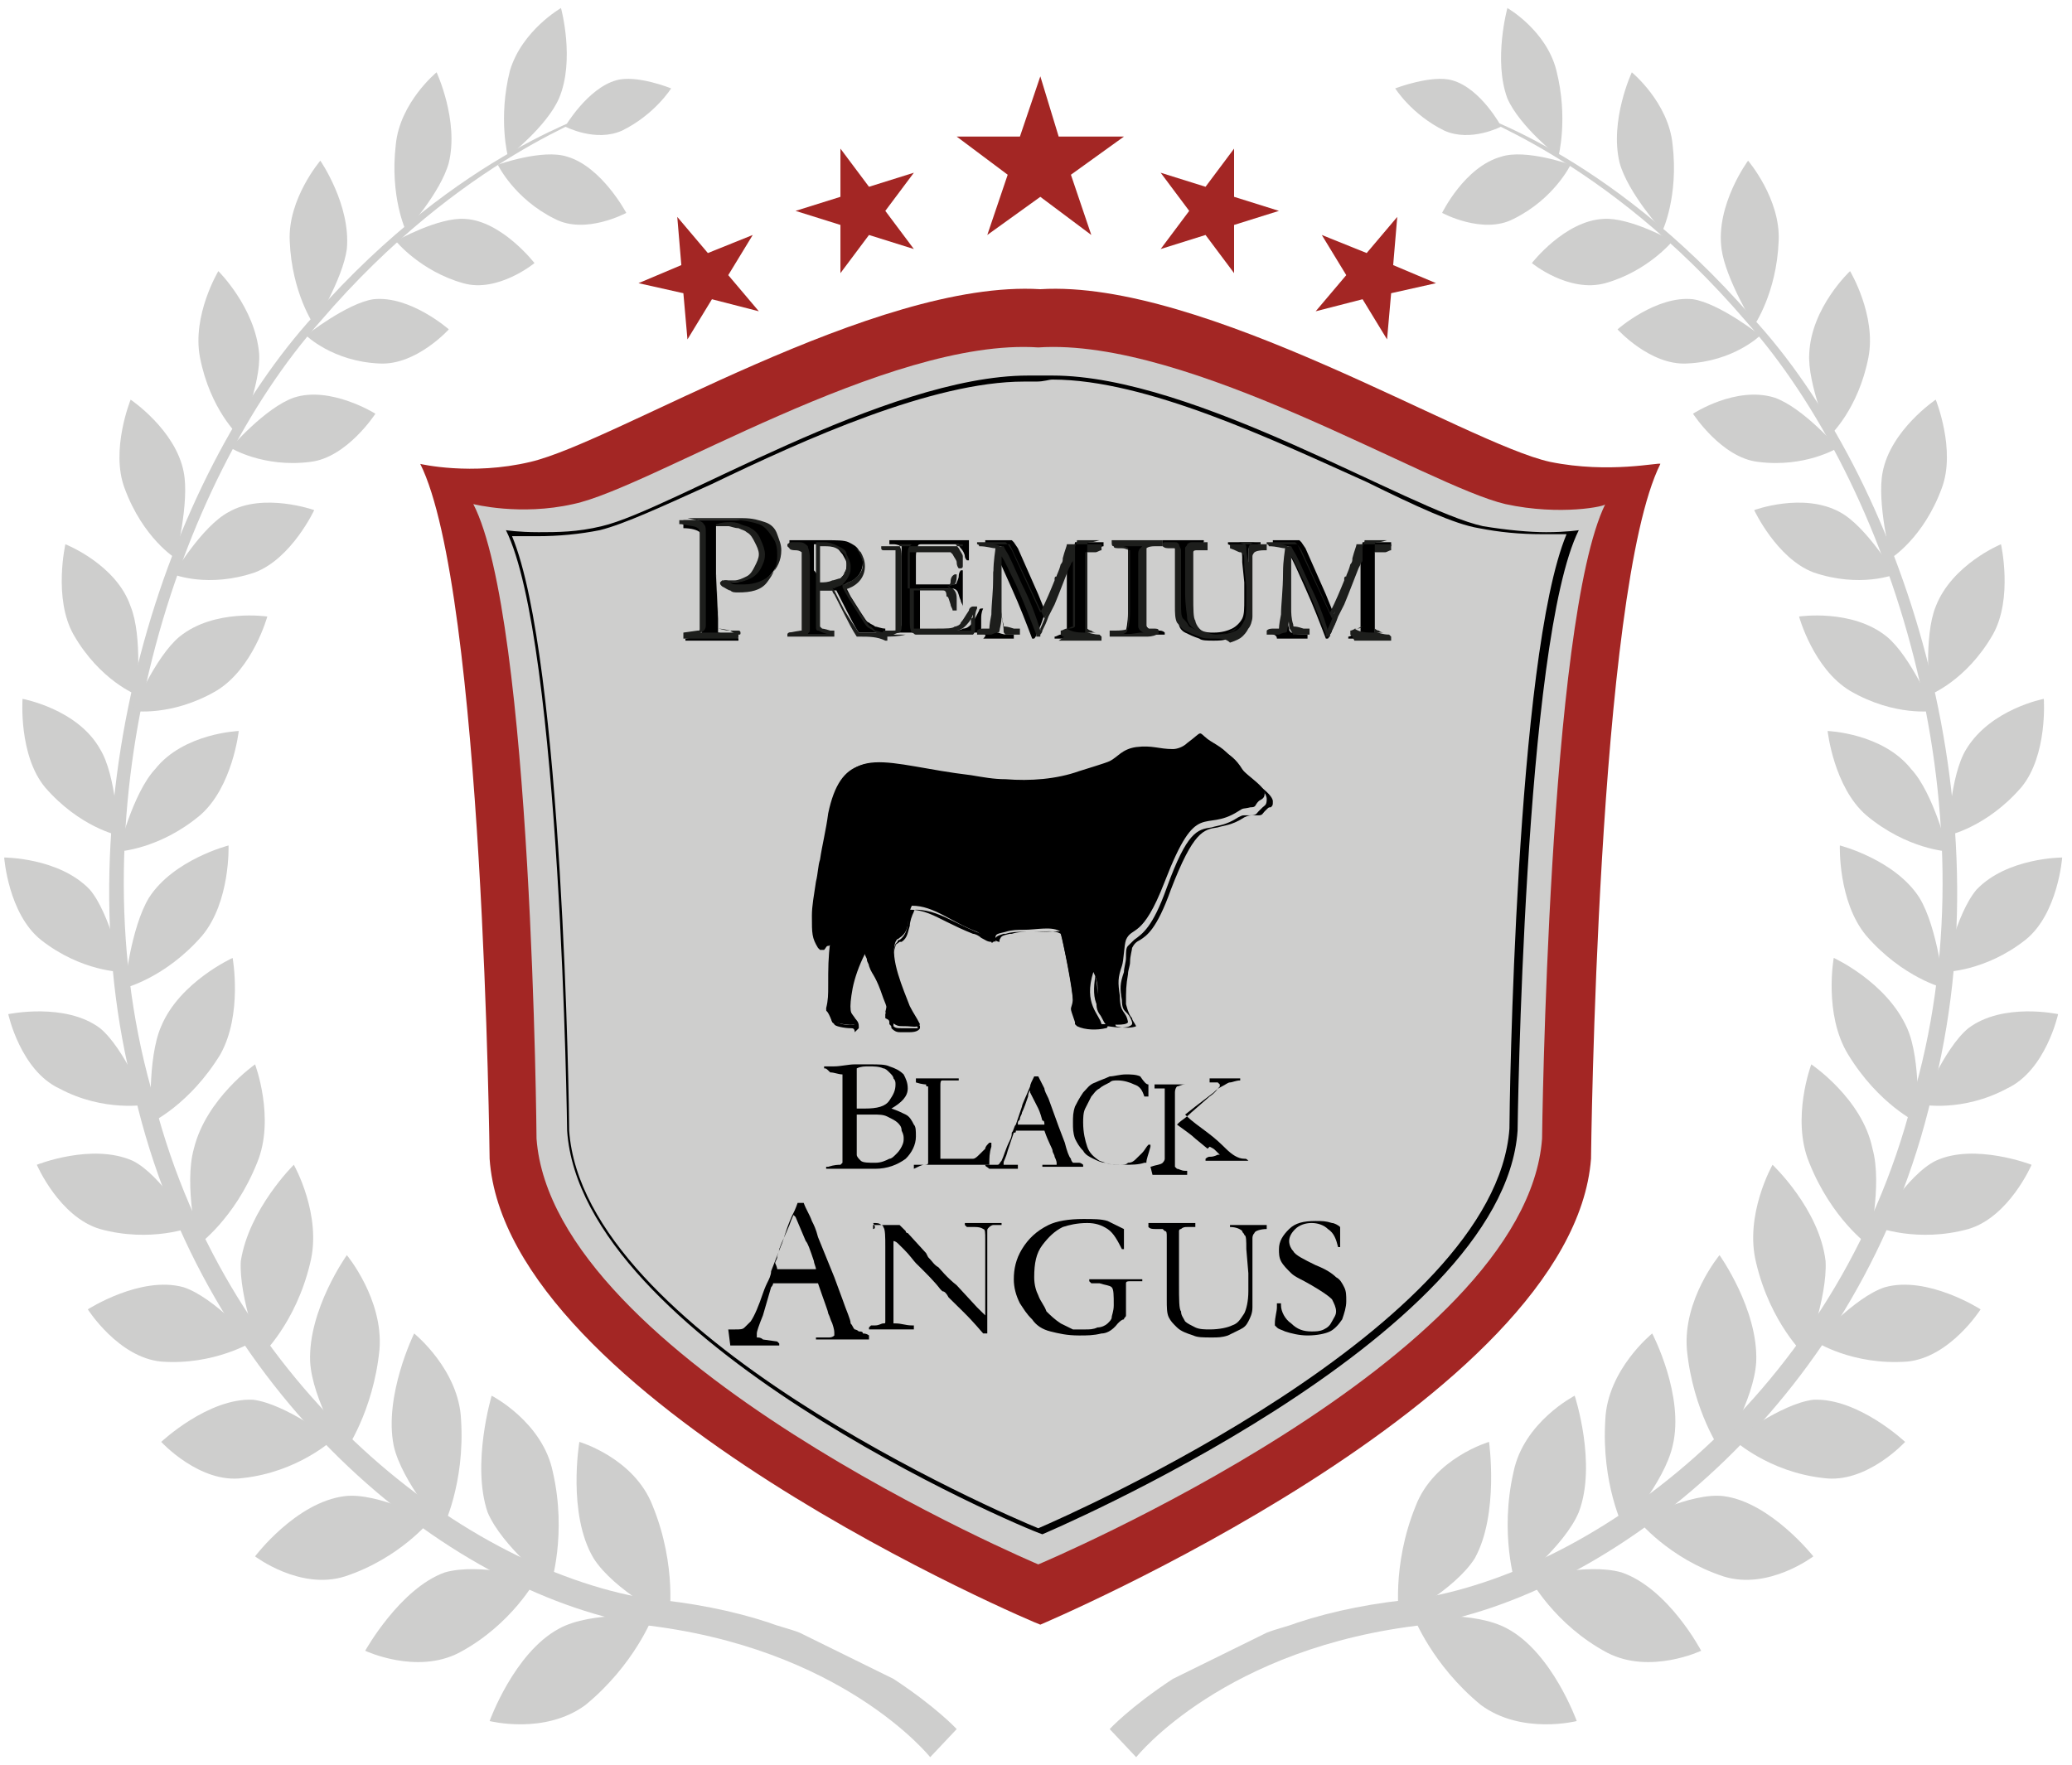 <svg width="196" height="167" viewBox="0 0 196 167" fill="none" xmlns="http://www.w3.org/2000/svg">
<g clip-path="url(#clip0_557_1124)">
<path d="M87.99 166.253C87.99 166.253 79.694 155.803 60.593 153.713C42.071 150.483 19.304 131.863 12.744 103.553C5.412 75.812 15.831 45.032 29.723 29.832C43.614 14.062 56.927 10.642 56.541 10.452C56.927 10.832 43.807 14.632 30.302 30.402C16.796 45.602 6.763 76.002 14.288 102.983C20.848 130.533 43.228 148.203 61.172 151.243C65.416 151.623 69.275 152.383 72.748 153.523C73.713 153.903 74.677 154.093 75.642 154.473L84.517 158.843C88.569 161.503 90.498 163.593 90.498 163.593L87.99 166.253Z" fill="#CECECD"/>
<path d="M54.805 136.422C54.805 136.422 60.014 137.942 61.751 142.502C64.066 148.202 63.294 153.142 63.294 153.142C63.294 153.142 58.085 150.482 56.155 147.442C53.647 143.262 54.805 136.422 54.805 136.422Z" fill="#CECECD"/>
<path d="M46.315 162.833C46.315 162.833 51.525 164.163 55.383 161.313C60.014 157.513 61.75 152.953 61.75 152.953C61.75 152.953 55.962 152.383 52.875 154.093C48.63 156.373 46.315 162.833 46.315 162.833Z" fill="#CECECD"/>
<path d="M46.508 132.052C46.508 132.052 51.332 134.523 52.296 139.273C53.647 145.163 52.103 149.913 52.103 149.913C52.103 149.913 47.473 146.303 46.122 143.073C44.579 138.513 46.508 132.052 46.508 132.052Z" fill="#CECECD"/>
<path d="M34.546 156.183C34.546 156.183 39.37 158.463 43.421 156.373C48.438 153.713 50.753 149.343 50.753 149.343C50.753 149.343 45.351 147.823 42.071 148.773C37.826 150.293 34.546 156.183 34.546 156.183Z" fill="#CECECD"/>
<path d="M39.176 126.163C39.176 126.163 43.421 129.583 43.614 134.333C44 140.413 41.878 144.593 41.878 144.593C41.878 144.593 38.019 140.223 37.247 136.803C36.282 132.053 39.176 126.163 39.176 126.163Z" fill="#CECECD"/>
<path d="M24.127 147.253C24.127 147.253 28.372 150.483 32.617 149.153C37.826 147.443 40.72 143.833 40.72 143.833C40.72 143.833 35.704 141.173 32.617 141.553C27.986 142.123 24.127 147.253 24.127 147.253Z" fill="#CECECD"/>
<path d="M32.81 118.752C32.81 118.752 36.282 122.932 35.897 127.682C35.318 133.573 32.617 137.373 32.617 137.373C32.617 137.373 29.53 132.433 29.337 128.822C29.144 123.882 32.81 118.752 32.81 118.752Z" fill="#CECECD"/>
<path d="M15.252 136.423C15.252 136.423 18.918 140.413 22.97 139.843C28.179 139.273 31.459 136.233 31.459 136.233C31.459 136.233 27.021 132.813 23.934 132.433C19.69 132.243 15.252 136.423 15.252 136.423Z" fill="#CECECD"/>
<path d="M27.793 110.202C27.793 110.202 30.494 114.952 29.337 119.512C27.986 125.212 24.706 128.252 24.706 128.252C24.706 128.252 22.584 122.742 22.777 119.322C23.549 114.382 27.793 110.202 27.793 110.202Z" fill="#CECECD"/>
<path d="M8.307 123.883C8.307 123.883 11.201 128.443 15.252 128.823C20.269 129.203 23.934 126.923 23.934 126.923C23.934 126.923 20.269 122.743 17.375 121.793C13.323 120.652 8.307 123.883 8.307 123.883Z" fill="#CECECD"/>
<path d="M24.128 100.703C24.128 100.703 26.057 105.833 24.32 110.013C22.198 115.333 18.725 117.803 18.725 117.803C18.725 117.803 17.375 112.103 18.339 108.683C19.497 103.933 24.128 100.703 24.128 100.703Z" fill="#CECECD"/>
<path d="M3.483 110.203C3.483 110.203 5.605 115.143 9.464 116.283C14.288 117.613 18.146 116.093 18.146 116.093C18.146 116.093 15.252 111.153 12.551 109.823C8.692 108.113 3.483 110.203 3.483 110.203Z" fill="#CECECD"/>
<path d="M22.005 90.632C22.005 90.632 22.97 95.952 20.848 99.752C17.953 104.502 14.288 106.212 14.288 106.212C14.288 106.212 13.902 100.132 15.252 97.092C16.989 92.912 22.005 90.632 22.005 90.632Z" fill="#CECECD"/>
<path d="M0.782 95.952C0.782 95.952 1.939 101.272 5.605 102.982C9.85 105.262 13.902 104.502 13.902 104.502C13.902 104.502 11.779 99.182 9.464 97.282C6.184 94.812 0.782 95.952 0.782 95.952Z" fill="#CECECD"/>
<path d="M21.619 79.992C21.619 79.992 21.812 85.312 19.111 88.542C15.638 92.532 11.78 93.482 11.78 93.482C11.78 93.482 12.358 87.782 14.095 84.932C16.41 81.322 21.619 79.992 21.619 79.992Z" fill="#CECECD"/>
<path d="M0.396 81.132C0.396 81.132 0.782 86.452 3.869 88.922C7.728 91.962 11.586 91.962 11.586 91.962C11.586 91.962 10.429 86.452 8.5 84.172C5.605 81.132 0.396 81.132 0.396 81.132Z" fill="#CECECD"/>
<path d="M22.584 69.162C22.584 69.162 22.005 74.482 18.918 77.142C15.059 80.372 11.2 80.562 11.2 80.562C11.2 80.562 12.551 75.052 14.673 72.772C17.375 69.352 22.584 69.162 22.584 69.162Z" fill="#CECECD"/>
<path d="M2.132 66.122C2.132 66.122 1.746 71.442 4.255 74.482C7.535 78.282 11.2 79.042 11.2 79.042C11.2 79.042 11.008 73.342 9.464 70.872C7.342 67.072 2.132 66.122 2.132 66.122Z" fill="#CECECD"/>
<path d="M25.285 58.332C25.285 58.332 23.934 63.272 20.462 65.362C16.217 67.832 12.551 67.262 12.551 67.262C12.551 67.262 14.674 62.132 16.989 60.232C20.269 57.572 25.285 58.332 25.285 58.332Z" fill="#CECECD"/>
<path d="M6.184 51.492C6.184 51.492 5.027 56.622 6.956 60.042C9.464 64.412 12.937 65.742 12.937 65.742C12.937 65.742 13.516 60.232 12.358 57.382C11.008 53.392 6.184 51.492 6.184 51.492Z" fill="#CECECD"/>
<path d="M29.723 48.262C29.723 48.262 27.6 52.822 24.127 54.152C19.69 55.672 16.41 54.342 16.41 54.342C16.41 54.342 19.111 49.782 21.619 48.452C24.899 46.552 29.723 48.262 29.723 48.262Z" fill="#CECECD"/>
<path d="M12.358 37.812C12.358 37.812 10.429 42.562 11.779 46.172C13.516 50.922 16.603 52.822 16.603 52.822C16.603 52.822 17.953 47.502 17.375 44.652C16.603 40.662 12.358 37.812 12.358 37.812Z" fill="#CECECD"/>
<path d="M35.511 39.142C35.511 39.142 32.81 43.322 29.337 43.702C24.899 44.272 21.812 42.372 21.812 42.372C21.812 42.372 25.092 38.572 27.793 37.622C31.266 36.482 35.511 39.142 35.511 39.142Z" fill="#CECECD"/>
<path d="M20.654 25.652C20.654 25.652 18.146 29.832 18.918 33.822C19.883 38.762 22.584 41.232 22.584 41.232C22.584 41.232 24.706 36.292 24.513 33.442C24.127 29.072 20.654 25.652 20.654 25.652Z" fill="#CECECD"/>
<path d="M42.456 31.162C42.456 31.162 39.37 34.582 35.897 34.392C31.459 34.202 28.951 31.732 28.951 31.732C28.951 31.732 32.81 28.692 35.318 28.312C38.791 27.932 42.456 31.162 42.456 31.162Z" fill="#CECECD"/>
<path d="M30.301 15.202C30.301 15.202 27.214 18.812 27.407 22.802C27.6 27.742 29.723 30.782 29.723 30.782C29.723 30.782 32.424 26.412 32.809 23.562C33.195 19.382 30.301 15.202 30.301 15.202Z" fill="#CECECD"/>
<path d="M50.56 24.892C50.56 24.892 47.087 27.742 43.807 26.792C39.756 25.652 37.44 22.802 37.44 22.802C37.44 22.802 41.492 20.522 44 20.712C47.473 20.902 50.56 24.892 50.56 24.892Z" fill="#CECECD"/>
<path d="M41.299 6.842C41.299 6.842 37.826 9.692 37.44 13.682C36.861 18.622 38.405 21.852 38.405 21.852C38.405 21.852 41.685 18.242 42.457 15.392C43.421 11.402 41.299 6.842 41.299 6.842Z" fill="#CECECD"/>
<path d="M59.242 20.142C59.242 20.142 55.383 22.232 52.489 20.712C48.631 18.812 47.087 15.582 47.087 15.582C47.087 15.582 51.332 14.062 53.647 14.822C56.927 15.772 59.242 20.142 59.242 20.142Z" fill="#CECECD"/>
<path d="M53.068 0.762C53.068 0.762 49.402 2.852 48.245 6.652C47.087 11.212 48.052 14.822 48.052 14.822C48.052 14.822 51.718 11.972 52.875 9.312C54.419 5.702 53.068 0.762 53.068 0.762Z" fill="#CECECD"/>
<path d="M53.454 11.972C53.454 11.972 56.348 13.492 58.856 12.352C61.943 10.832 63.487 8.362 63.487 8.362C63.487 8.362 60.207 7.032 58.277 7.602C55.576 8.362 53.454 11.972 53.454 11.972Z" fill="#CECECD"/>
<path d="M107.477 166.253C107.477 166.253 115.773 155.803 134.874 153.713C153.396 150.483 176.163 131.863 182.723 103.743C190.054 75.812 179.636 45.032 165.744 30.022C151.852 14.062 138.733 10.642 138.926 10.452C138.54 10.832 151.66 14.632 165.165 30.402C178.671 45.602 188.704 76.002 181.179 102.983C174.619 130.533 152.238 148.203 134.295 151.243C130.05 151.623 126.192 152.383 122.719 153.523C121.754 153.903 120.789 154.093 119.825 154.473L110.95 158.843C106.898 161.503 104.969 163.593 104.969 163.593L107.477 166.253Z" fill="#CECECD"/>
<path d="M140.855 136.422C140.855 136.422 135.646 137.942 133.909 142.502C131.594 148.202 132.366 153.142 132.366 153.142C132.366 153.142 137.575 150.482 139.504 147.442C141.82 143.262 140.855 136.422 140.855 136.422Z" fill="#CECECD"/>
<path d="M149.151 162.833C149.151 162.833 143.942 164.163 140.083 161.313C135.453 157.513 133.716 152.953 133.716 152.953C133.716 152.953 139.504 152.383 142.591 154.093C146.836 156.373 149.151 162.833 149.151 162.833Z" fill="#CECECD"/>
<path d="M148.958 132.052C148.958 132.052 144.135 134.523 143.17 139.273C141.82 145.163 143.363 149.913 143.363 149.913C143.363 149.913 147.994 146.303 149.344 143.073C151.081 138.513 148.958 132.052 148.958 132.052Z" fill="#CECECD"/>
<path d="M160.921 156.183C160.921 156.183 156.097 158.463 152.045 156.373C147.029 153.713 144.714 149.343 144.714 149.343C144.714 149.343 150.116 147.823 153.396 148.773C157.834 150.293 160.921 156.183 160.921 156.183Z" fill="#CECECD"/>
<path d="M156.29 126.163C156.29 126.163 152.045 129.583 151.853 134.333C151.467 140.413 153.589 144.593 153.589 144.593C153.589 144.593 157.448 140.223 158.22 136.803C159.377 132.053 156.29 126.163 156.29 126.163Z" fill="#CECECD"/>
<path d="M171.532 147.253C171.532 147.253 167.288 150.483 163.043 149.153C157.834 147.443 154.94 143.833 154.94 143.833C154.94 143.833 159.956 141.173 163.043 141.553C167.481 142.123 171.532 147.253 171.532 147.253Z" fill="#CECECD"/>
<path d="M162.657 118.752C162.657 118.752 159.184 122.932 159.57 127.682C160.149 133.573 162.85 137.373 162.85 137.373C162.85 137.373 165.937 132.433 166.13 128.822C166.323 123.882 162.657 118.752 162.657 118.752Z" fill="#CECECD"/>
<path d="M180.214 136.423C180.214 136.423 176.549 140.413 172.497 139.843C167.288 139.273 164.008 136.233 164.008 136.233C164.008 136.233 168.445 132.813 171.532 132.433C175.777 132.243 180.214 136.423 180.214 136.423Z" fill="#CECECD"/>
<path d="M167.673 110.202C167.673 110.202 164.972 114.952 166.13 119.512C167.481 125.212 170.76 128.252 170.76 128.252C170.76 128.252 172.883 122.742 172.69 119.322C172.111 114.382 167.673 110.202 167.673 110.202Z" fill="#CECECD"/>
<path d="M187.353 123.883C187.353 123.883 184.459 128.443 180.407 128.823C175.198 129.203 171.725 126.923 171.725 126.923C171.725 126.923 175.391 122.743 178.285 121.793C182.337 120.652 187.353 123.883 187.353 123.883Z" fill="#CECECD"/>
<path d="M171.339 100.703C171.339 100.703 169.41 105.833 171.146 110.013C173.269 115.333 176.742 117.803 176.742 117.803C176.742 117.803 178.092 112.103 177.128 108.683C176.163 103.933 171.339 100.703 171.339 100.703Z" fill="#CECECD"/>
<path d="M192.177 110.203C192.177 110.203 190.054 115.143 186.196 116.283C181.372 117.613 177.513 116.093 177.513 116.093C177.513 116.093 180.407 111.153 183.109 109.823C186.774 108.113 192.177 110.203 192.177 110.203Z" fill="#CECECD"/>
<path d="M173.462 90.632C173.462 90.632 172.497 95.952 174.812 99.752C177.706 104.502 181.372 106.212 181.372 106.212C181.372 106.212 181.758 100.322 180.407 97.282C178.478 92.912 173.462 90.632 173.462 90.632Z" fill="#CECECD"/>
<path d="M194.685 95.952C194.685 95.952 193.527 101.272 189.861 102.982C185.617 105.262 181.758 104.502 181.758 104.502C181.758 104.502 183.88 99.182 186.195 97.282C189.475 94.812 194.685 95.952 194.685 95.952Z" fill="#CECECD"/>
<path d="M174.04 79.992C174.04 79.992 173.847 85.312 176.549 88.542C180.021 92.532 183.88 93.482 183.88 93.482C183.88 93.482 183.301 87.782 181.565 84.932C179.25 81.322 174.04 79.992 174.04 79.992Z" fill="#CECECD"/>
<path d="M195.071 81.132C195.071 81.132 194.685 86.452 191.598 88.922C187.739 91.962 183.88 91.962 183.88 91.962C183.88 91.962 185.038 86.452 186.967 84.172C189.861 81.132 195.071 81.132 195.071 81.132Z" fill="#CECECD"/>
<path d="M172.883 69.162C172.883 69.162 173.462 74.482 176.549 77.142C180.407 80.372 184.266 80.562 184.266 80.562C184.266 80.562 182.916 75.052 180.793 72.772C178.092 69.352 172.883 69.162 172.883 69.162Z" fill="#CECECD"/>
<path d="M193.334 66.122C193.334 66.122 193.72 71.442 191.212 74.482C187.932 78.282 184.266 79.042 184.266 79.042C184.266 79.042 184.459 73.342 186.003 70.872C188.318 67.072 193.334 66.122 193.334 66.122Z" fill="#CECECD"/>
<path d="M170.182 58.332C170.182 58.332 171.532 63.272 175.005 65.362C179.25 67.832 182.916 67.262 182.916 67.262C182.916 67.262 180.793 62.132 178.478 60.232C175.198 57.572 170.182 58.332 170.182 58.332Z" fill="#CECECD"/>
<path d="M189.283 51.492C189.283 51.492 190.44 56.622 188.511 60.042C186.003 64.412 182.53 65.742 182.53 65.742C182.53 65.742 181.951 60.232 183.109 57.382C184.652 53.392 189.283 51.492 189.283 51.492Z" fill="#CECECD"/>
<path d="M165.937 48.262C165.937 48.262 168.059 52.822 171.532 54.152C175.97 55.672 179.25 54.342 179.25 54.342C179.25 54.342 176.548 49.782 174.04 48.452C170.567 46.552 165.937 48.262 165.937 48.262Z" fill="#CECECD"/>
<path d="M183.109 37.812C183.109 37.812 185.038 42.562 183.687 46.172C181.951 50.922 178.864 52.822 178.864 52.822C178.864 52.822 177.513 47.502 178.092 44.652C178.864 40.662 183.109 37.812 183.109 37.812Z" fill="#CECECD"/>
<path d="M160.149 39.142C160.149 39.142 162.85 43.322 166.323 43.702C170.761 44.272 173.848 42.372 173.848 42.372C173.848 42.372 170.568 38.572 167.866 37.622C164.201 36.482 160.149 39.142 160.149 39.142Z" fill="#CECECD"/>
<path d="M175.005 25.652C175.005 25.652 177.513 29.832 176.742 33.822C175.777 38.762 173.076 41.232 173.076 41.232C173.076 41.232 170.953 36.292 171.146 33.442C171.339 29.072 175.005 25.652 175.005 25.652Z" fill="#CECECD"/>
<path d="M153.01 31.162C153.01 31.162 156.097 34.582 159.57 34.392C164.008 34.202 166.516 31.732 166.516 31.732C166.516 31.732 162.657 28.692 160.149 28.312C156.676 27.932 153.01 31.162 153.01 31.162Z" fill="#CECECD"/>
<path d="M165.358 15.202C165.358 15.202 168.445 18.812 168.252 22.802C168.059 27.742 165.937 30.782 165.937 30.782C165.937 30.782 163.236 26.412 162.85 23.562C162.271 19.382 165.358 15.202 165.358 15.202Z" fill="#CECECD"/>
<path d="M144.907 24.892C144.907 24.892 148.38 27.742 151.853 26.792C155.904 25.652 158.219 22.802 158.219 22.802C158.219 22.802 154.168 20.522 151.66 20.712C147.994 20.902 144.907 24.892 144.907 24.892Z" fill="#CECECD"/>
<path d="M154.361 6.842C154.361 6.842 157.834 9.692 158.219 13.682C158.798 18.622 157.255 21.852 157.255 21.852C157.255 21.852 153.975 18.242 153.203 15.392C152.238 11.402 154.361 6.842 154.361 6.842Z" fill="#CECECD"/>
<path d="M136.417 20.142C136.417 20.142 140.276 22.232 143.17 20.712C147.029 18.812 148.573 15.582 148.573 15.582C148.573 15.582 144.328 14.062 142.013 14.822C138.54 15.772 136.417 20.142 136.417 20.142Z" fill="#CECECD"/>
<path d="M142.591 0.762C142.591 0.762 146.257 2.852 147.222 6.652C148.379 11.212 147.415 14.822 147.415 14.822C147.415 14.822 143.749 11.972 142.591 9.312C141.241 5.702 142.591 0.762 142.591 0.762Z" fill="#CECECD"/>
<path d="M142.013 11.972C142.013 11.972 139.119 13.492 136.61 12.352C133.523 10.832 131.98 8.362 131.98 8.362C131.98 8.362 135.453 7.032 137.382 7.602C140.083 8.362 142.013 11.972 142.013 11.972Z" fill="#CECECD"/>
<path d="M146.643 43.702C138.733 41.992 113.844 26.412 98.409 27.362C82.781 26.412 58.277 41.802 50.174 43.702C44.579 45.032 39.755 43.892 39.755 43.892C45.736 55.862 46.315 109.632 46.315 109.632C47.859 132.433 98.216 153.713 98.409 153.713C98.409 153.713 148.765 132.433 150.502 109.632C150.502 109.632 151.081 55.862 157.062 43.892C157.062 43.702 152.238 44.842 146.643 43.702Z" fill="#A32624"/>
<path d="M142.399 47.692C135.067 45.982 112.493 31.922 98.216 32.872C83.938 31.922 61.557 46.172 54.226 47.692C49.209 48.832 44.772 47.692 44.772 47.692C50.367 58.522 50.753 107.732 50.753 107.732C52.296 128.632 98.216 148.012 98.216 148.012C98.216 148.012 144.328 128.632 145.871 107.732C145.871 107.732 146.45 58.712 151.853 47.692C152.046 47.882 147.608 48.832 142.399 47.692Z" fill="#CECECD"/>
<path d="M99.566 35.912C108.441 35.912 120.404 41.612 129.279 45.602C133.909 47.882 137.575 49.592 139.89 49.972C141.82 50.352 143.749 50.542 145.871 50.542C146.836 50.542 147.608 50.542 148.187 50.542C143.363 62.132 142.784 104.883 142.784 106.783C141.434 125.593 101.303 143.263 98.216 144.593C94.936 143.263 55.19 126.163 53.84 106.973C53.84 105.073 53.261 62.322 48.438 50.732C49.016 50.732 49.788 50.732 50.753 50.732C52.875 50.732 54.804 50.542 56.734 50.162C59.049 49.592 62.715 47.882 67.346 45.792C76.028 41.612 88.183 36.102 96.865 36.102C97.251 36.102 97.637 36.102 98.023 36.102C98.794 36.102 99.18 35.912 99.566 35.912ZM99.566 35.532C99.18 35.532 98.794 35.532 98.409 35.532C98.023 35.532 97.637 35.532 97.251 35.532C83.745 35.532 63.487 48.262 56.927 49.782C54.612 50.352 52.682 50.352 50.946 50.352C49.016 50.352 47.859 50.162 47.859 50.162C53.068 60.612 53.647 106.973 53.647 106.973C54.998 126.733 96.286 144.403 98.602 145.163C98.602 145.163 142.206 126.733 143.556 106.973C143.556 106.973 144.135 60.612 149.344 50.162C149.344 50.162 148.187 50.352 146.257 50.352C144.714 50.352 142.591 50.162 140.276 49.782C133.33 48.262 113.072 35.532 99.566 35.532Z" fill="black"/>
<path fill-rule="evenodd" clip-rule="evenodd" d="M98.409 7.222L100.145 12.922H106.319L101.303 16.532L103.232 22.232L98.409 18.622L93.392 22.232L95.322 16.532L90.498 12.922H96.479L98.409 7.222Z" fill="#A32624"/>
<path fill-rule="evenodd" clip-rule="evenodd" d="M79.501 14.062L82.202 17.672L86.447 16.342L83.745 19.952L86.447 23.562L82.202 22.232L79.501 25.842V21.282L75.256 19.952L79.501 18.622V14.062Z" fill="#A32624"/>
<path fill-rule="evenodd" clip-rule="evenodd" d="M64.066 20.522L66.96 23.942L71.204 22.232L68.889 26.032L71.783 29.452L67.346 28.312L65.03 32.112L64.644 27.742L60.4 26.792L64.451 25.082L64.066 20.522Z" fill="#A32624"/>
<path fill-rule="evenodd" clip-rule="evenodd" d="M116.738 14.062L114.037 17.672L109.792 16.342L112.493 19.952L109.792 23.562L114.037 22.232L116.738 25.842V21.282L120.982 19.952L116.738 18.622V14.062Z" fill="#A32624"/>
<path fill-rule="evenodd" clip-rule="evenodd" d="M132.173 20.522L129.279 23.942L125.034 22.232L127.349 26.032L124.455 29.452L128.893 28.312L131.208 32.112L131.594 27.742L135.839 26.792L131.787 25.082L132.173 20.522Z" fill="#A32624"/>
<path fill-rule="evenodd" clip-rule="evenodd" d="M106.705 96.712C106.512 97.092 104.969 96.902 104.583 96.902C104.39 96.712 104.197 96.142 104.004 95.952C103.232 94.812 104.39 93.862 103.425 91.962C102.46 95.002 104.004 95.952 104.197 96.902C103.425 97.092 102.267 97.092 101.689 96.712C101.11 95.002 101.303 95.762 101.496 94.622C101.496 93.292 100.338 88.162 100.338 88.162C99.566 87.592 98.023 87.972 96.865 87.972C96.286 87.972 95.707 87.972 95.129 88.162C94.357 88.352 94.164 88.352 94.164 88.732C94.164 88.732 94.164 88.922 94.164 89.112C93.585 88.922 93.006 88.542 92.428 88.162C89.919 87.212 88.376 85.692 86.254 85.692C85.675 86.832 86.254 87.972 85.096 88.732C84.903 88.922 84.903 88.732 84.71 89.112C84.131 90.632 85.482 93.672 86.061 95.192C86.447 95.952 86.639 96.142 87.025 96.902C86.832 97.282 86.254 97.092 85.675 97.092C84.903 97.092 84.903 97.092 84.324 96.712C84.131 96.142 84.131 95.952 83.745 95.762C83.938 94.812 84.131 95.002 83.745 94.052C83.166 92.342 82.974 92.152 82.395 90.822C82.202 90.442 82.009 89.872 81.816 89.302C81.237 90.442 80.851 91.772 80.465 92.912C79.887 96.142 80.658 95.572 81.044 96.712C80.851 97.282 79.115 96.712 78.729 96.712C78.15 95.192 78.15 95.952 78.15 95.382C78.343 94.622 78.343 94.052 78.343 93.292C78.343 91.582 78.343 90.632 78.536 89.112C77.957 89.302 77.957 89.492 77.571 89.682C76.993 88.352 76.8 88.352 76.993 86.452C76.993 85.312 77.186 84.172 77.378 83.222C77.764 81.132 78.15 78.852 78.729 76.762C80.079 69.922 83.745 72.392 91.849 73.342C93.006 73.532 93.971 73.722 95.129 73.722C97.444 73.912 99.952 73.722 102.074 72.962C102.653 72.772 104.583 72.202 104.969 72.012C105.74 71.632 106.126 70.872 107.477 70.682C109.02 70.492 109.599 70.872 110.95 70.872C111.336 70.872 111.914 70.682 112.3 70.302C113.844 69.162 113.265 69.162 114.23 69.922C115.001 70.492 115.773 70.682 116.738 72.012C117.51 73.152 119.632 74.292 119.632 75.052C119.632 75.622 119.246 75.622 119.053 75.812C118.667 76.192 118.86 76.382 118.281 76.382C117.51 76.572 117.702 76.382 117.124 76.762C113.844 78.852 113.265 75.432 110.178 83.412C108.056 88.922 107.091 87.592 106.512 88.922C106.319 89.492 106.319 90.822 106.126 91.392C105.74 92.532 105.74 92.912 105.933 94.242C105.933 95.952 106.512 95.572 106.705 96.712Z" fill="black"/>
<path d="M80.465 97.282C79.887 97.282 78.922 97.092 78.922 96.902C78.922 96.902 78.922 96.902 78.729 96.712C78.536 95.952 78.343 95.762 78.343 95.762C78.15 95.572 78.15 95.572 78.343 95.382C78.536 94.622 78.536 94.052 78.536 93.292C78.536 91.772 78.536 91.012 78.729 89.682C78.729 89.492 78.729 89.492 78.729 89.302C78.536 89.302 78.536 89.492 78.343 89.492C78.15 89.492 78.15 89.682 77.957 89.872C77.957 89.872 77.957 89.872 77.764 89.872C77.764 89.872 77.764 89.872 77.571 89.872L77.378 89.682C76.8 88.732 76.8 88.352 76.8 86.642C76.8 85.692 76.993 84.742 77.185 83.412C77.378 82.652 77.378 81.892 77.571 81.322C77.764 79.992 78.15 78.472 78.343 76.952C79.501 71.442 82.202 71.822 87.218 72.772C88.569 72.962 90.112 73.342 91.849 73.532C92.235 73.532 92.813 73.722 93.199 73.722C93.778 73.912 94.357 73.912 95.129 73.912C97.83 74.102 99.952 73.912 102.074 73.152C102.267 73.152 102.267 73.152 102.653 72.962C103.425 72.772 104.776 72.392 104.969 72.202C105.161 72.012 105.354 71.822 105.74 71.822C106.126 71.442 106.705 71.062 107.67 70.872C108.634 70.682 109.213 70.872 109.985 70.872C110.371 70.872 110.757 71.062 111.143 71.062C111.528 71.062 112.107 70.872 112.3 70.492C112.686 70.302 112.879 70.112 113.072 69.922C113.458 69.542 113.651 69.542 114.037 69.922C114.23 70.112 114.23 70.112 114.423 70.302C114.615 70.492 114.808 70.492 115.001 70.682C115.58 71.062 116.352 71.442 116.931 72.392C117.317 72.962 117.895 73.342 118.474 73.912C119.246 74.482 119.825 75.052 119.825 75.622C119.825 76.192 119.632 76.192 119.439 76.382L119.246 76.572L119.053 76.762C118.86 76.952 118.86 77.142 118.281 77.142C118.088 77.142 117.895 77.142 117.702 77.142C117.51 77.142 117.51 77.142 117.124 77.332C115.966 78.092 115.194 78.092 114.615 78.282C113.265 78.472 112.3 78.662 110.371 83.982C109.02 87.782 108.056 88.352 107.284 88.922C107.091 89.112 106.898 89.302 106.705 89.492C106.512 89.682 106.512 90.062 106.512 90.632C106.512 91.012 106.319 91.582 106.319 91.962C105.933 93.102 105.933 93.482 106.126 94.622C106.126 95.382 106.319 95.572 106.512 95.762C106.705 95.952 106.898 96.142 107.091 96.712C107.091 96.712 107.091 96.712 107.091 96.902C106.705 97.472 104.969 97.092 104.776 97.092C104.776 97.092 104.776 97.282 104.583 97.282C103.811 97.472 102.653 97.472 101.882 97.092C101.882 97.092 101.882 97.092 101.689 96.902V96.522C101.496 95.572 101.496 95.572 101.496 95.382C101.496 95.192 101.496 95.192 101.496 94.812C101.496 93.672 100.531 88.922 100.338 88.352C99.759 87.972 98.794 88.162 97.83 88.162C97.444 88.162 97.251 88.162 96.865 88.162C96.286 88.162 95.707 88.162 95.129 88.352H94.936C94.357 88.542 94.357 88.542 94.164 88.732C94.164 88.732 94.164 88.922 93.971 89.112C93.971 89.112 93.778 89.302 93.778 89.112C93.392 89.112 93.199 88.922 92.813 88.732C92.621 88.542 92.235 88.352 92.042 88.352C91.077 87.972 90.305 87.592 89.534 87.212C88.376 86.642 87.411 86.072 86.061 86.072C85.868 86.452 85.868 86.832 85.868 87.212C85.868 87.782 85.675 88.542 85.096 88.922C85.096 88.922 84.903 88.922 84.903 89.112C84.903 89.112 84.903 89.112 84.71 89.302C84.131 90.632 85.289 93.482 85.868 95.002L86.061 95.382C86.254 95.762 86.254 95.952 86.447 96.142C86.639 96.332 86.832 96.712 87.025 97.092C87.025 97.092 87.025 97.092 87.025 97.282C86.832 97.662 86.254 97.662 85.868 97.662H85.675C85.482 97.662 85.482 97.662 85.289 97.662C84.903 97.662 84.71 97.662 84.324 97.282C84.324 97.092 84.324 97.092 84.131 96.902C84.131 96.522 84.131 96.522 83.745 96.332V96.142V95.952C83.938 95.382 83.938 95.382 83.552 94.432C83.166 93.292 82.974 92.912 82.781 92.532C82.588 92.152 82.395 91.962 82.202 91.392C82.202 91.202 82.009 91.012 82.009 90.822C82.009 90.632 81.816 90.442 81.816 90.252C81.237 91.392 80.851 92.532 80.658 93.482C80.272 95.572 80.465 95.952 80.851 96.332C81.044 96.522 81.237 96.712 81.237 97.092C81.237 97.092 81.237 97.092 81.237 97.282C81.237 97.282 81.044 97.472 80.851 97.662C80.851 97.282 80.658 97.282 80.465 97.282ZM79.115 96.712C79.501 96.902 80.465 97.092 80.851 96.902C80.658 96.522 80.658 96.332 80.465 96.142C80.079 95.572 79.694 95.192 80.272 92.912C80.465 91.772 81.044 90.442 81.623 89.302C81.623 89.302 81.623 89.112 81.816 89.112C81.816 89.112 82.009 89.112 82.009 89.302C82.202 89.492 82.202 89.872 82.395 90.252C82.395 90.442 82.588 90.632 82.588 90.822C82.781 91.392 82.974 91.582 83.166 91.962C83.359 92.532 83.745 92.912 83.938 94.052C84.324 95.002 84.324 95.002 84.131 95.762C84.131 95.762 84.131 95.762 84.131 95.952C84.517 96.142 84.517 96.332 84.517 96.712C84.517 96.712 84.517 96.902 84.517 97.092C84.71 97.282 84.903 97.282 85.289 97.282C85.482 97.282 85.482 97.282 85.675 97.282C85.675 97.282 85.868 97.282 86.061 97.282C86.447 97.282 86.832 97.282 86.832 97.282C86.639 96.902 86.639 96.712 86.447 96.522C86.254 96.332 86.061 96.142 86.061 95.762L85.868 95.382C85.096 93.672 84.131 91.012 84.71 89.492C84.71 89.302 84.903 89.302 85.096 89.112C85.096 89.112 85.096 89.112 85.289 89.112C85.868 88.732 85.868 88.162 86.061 87.592C86.061 87.212 86.254 86.642 86.447 86.262C86.447 86.262 86.447 86.072 86.639 86.072C87.99 86.072 89.148 86.642 90.305 87.212C91.077 87.592 91.849 87.972 92.813 88.352C93.199 88.542 93.392 88.732 93.778 88.732C93.971 88.922 94.357 89.112 94.55 89.112C94.55 89.112 94.55 89.112 94.55 88.922C94.743 88.542 94.743 88.542 95.515 88.352H95.707C96.286 88.162 96.865 88.162 97.637 88.162C97.83 88.162 98.216 88.162 98.602 88.162C99.566 88.162 100.531 87.972 101.303 88.352C101.496 88.542 102.46 93.862 102.46 95.002C102.46 95.382 102.46 95.572 102.46 95.572C102.46 95.762 102.46 95.762 102.653 96.522V96.712C103.232 96.902 104.197 96.902 104.776 96.902C104.776 96.712 104.583 96.522 104.583 96.332C104.197 95.382 103.425 94.242 104.197 91.962C104.197 91.962 104.197 91.772 104.39 91.772C104.39 91.772 104.583 91.772 104.583 91.962C105.161 93.102 104.969 93.672 104.969 94.432C104.969 95.002 104.776 95.382 105.161 95.952C105.161 96.142 105.354 96.332 105.354 96.522C105.354 96.712 105.547 96.902 105.547 97.092C106.126 97.282 107.091 97.282 107.477 97.092C107.284 96.712 107.091 96.522 107.091 96.332C106.898 96.142 106.705 95.762 106.512 95.002C106.512 93.672 106.512 93.292 106.705 92.152C106.705 91.772 106.898 91.392 106.898 91.012C106.898 90.442 107.091 89.872 107.091 89.682C107.284 89.302 107.477 89.112 107.863 88.922C108.441 88.542 109.406 87.972 110.757 84.172C112.879 78.662 113.844 78.472 115.194 78.282C115.773 78.092 116.545 78.092 117.702 77.332C118.088 77.142 118.281 77.142 118.474 77.142C118.667 77.142 118.667 77.142 119.053 77.142C119.439 77.142 119.439 76.952 119.632 76.762L119.825 76.572C120.018 76.382 120.018 76.382 120.211 76.382C120.404 76.192 120.404 76.192 120.404 75.812C120.404 75.432 119.825 74.862 119.053 74.292C118.474 73.722 117.895 73.342 117.51 72.772C116.931 71.822 116.352 71.442 115.773 71.062C115.58 70.872 115.387 70.872 115.194 70.682C115.001 70.492 114.808 70.302 114.615 70.302L114.423 70.112C114.423 70.112 114.23 70.302 114.037 70.302C113.844 70.492 113.651 70.682 113.265 70.872C112.879 71.062 112.3 71.442 111.721 71.442C111.336 71.442 110.95 71.442 110.564 71.252C109.985 71.252 109.406 71.062 108.441 71.252C107.67 71.442 107.091 71.632 106.705 72.012C106.512 72.202 106.319 72.392 105.933 72.582C105.74 72.772 104.583 73.152 103.618 73.342C103.425 73.342 103.232 73.532 103.039 73.532C101.11 74.102 98.794 74.482 96.093 74.292C95.515 74.292 94.743 74.102 94.164 74.102C93.778 74.102 93.199 73.912 92.813 73.912C91.077 73.722 89.534 73.342 88.183 73.152C83.166 72.202 80.851 71.822 79.887 77.142C79.501 78.662 79.308 79.992 79.115 81.322C78.922 82.082 78.922 82.842 78.729 83.412C78.536 84.742 78.343 85.692 78.343 86.642C78.15 88.162 78.343 88.542 78.729 89.492V89.682L78.922 89.492C79.115 89.302 79.308 89.302 79.694 89.112H79.887C79.887 89.112 79.887 89.112 79.887 89.302C79.887 89.492 79.887 89.682 79.887 89.872C79.694 91.012 79.694 91.962 79.694 93.482C79.694 94.242 79.694 94.812 79.501 95.762V95.952C78.536 95.762 78.729 95.952 79.115 96.712ZM103.618 92.342C103.425 93.482 103.425 94.432 103.811 95.192C103.811 94.812 103.811 94.622 103.811 94.242C103.811 93.672 103.811 93.102 103.618 92.342Z" fill="black"/>
<path d="M64.644 49.212C64.838 49.212 64.838 49.212 64.838 49.212C65.03 49.212 65.416 49.212 65.802 49.212C65.995 49.212 66.188 49.212 66.381 49.212C66.574 49.212 66.767 49.212 67.153 49.212H68.696C69.082 49.212 69.468 49.212 70.047 49.212C71.011 49.212 71.59 49.402 72.169 49.592C72.748 49.782 73.134 50.162 73.327 50.732C73.52 51.302 73.713 51.872 73.713 52.252C73.713 53.202 73.327 53.962 72.748 54.532C72.169 55.102 71.204 55.482 70.24 55.482C69.854 55.482 69.661 55.482 69.468 55.482C69.275 55.482 69.082 55.292 68.696 55.102C68.503 55.102 68.503 54.912 68.503 54.912H68.696C68.889 54.912 69.082 55.102 69.468 55.102C69.854 55.102 70.433 54.912 70.819 54.722C71.204 54.532 71.59 54.152 71.783 53.772C71.976 53.392 72.169 53.012 72.169 52.442C72.169 52.062 71.976 51.492 71.783 51.112C71.59 50.732 71.204 50.352 71.011 50.162C70.819 49.972 70.433 49.972 70.047 49.782C69.661 49.592 69.275 49.592 69.082 49.592C68.31 49.592 67.924 49.592 67.731 49.782V49.972V50.922V51.112C67.731 51.302 67.731 51.492 67.731 51.872C67.731 53.012 67.731 53.772 67.731 53.962V54.532L67.924 58.522C67.924 58.522 67.924 58.712 67.924 58.902C67.924 59.092 67.924 59.282 67.924 59.282C67.924 59.472 67.924 59.852 67.924 59.852C68.117 59.852 68.503 60.042 69.082 60.042C69.468 60.042 69.468 60.232 69.661 60.232C69.661 60.232 69.661 60.232 69.854 60.422V60.612H69.661C69.661 60.612 69.468 60.612 69.082 60.612C68.503 60.612 68.117 60.612 67.924 60.612H66.381H65.416C65.416 60.612 65.223 60.612 64.838 60.612V60.422L65.995 60.232C66.188 60.232 66.381 60.042 66.381 60.042C66.381 60.042 66.381 59.852 66.381 59.662C66.381 59.662 66.381 59.472 66.381 59.282C66.381 59.092 66.381 59.092 66.381 58.712C66.381 57.952 66.381 56.622 66.381 54.342C66.381 53.392 66.381 52.252 66.381 51.302V51.112C66.381 50.732 66.381 50.352 66.188 50.352C65.995 50.162 65.416 49.972 64.644 49.972C64.644 49.402 64.644 49.402 64.644 49.212Z" fill="black"/>
<path d="M69.661 60.422C69.661 60.422 69.468 60.422 69.082 60.422C68.503 60.422 68.117 60.422 67.924 60.422H66.381H65.416C65.416 60.422 65.223 60.422 64.837 60.422H64.644V59.852L65.995 59.662C66.188 59.662 66.188 59.662 66.188 59.472C66.188 59.472 66.188 59.472 66.188 59.092C66.188 59.092 66.188 58.902 66.188 58.712C66.188 58.522 66.188 58.522 66.188 58.142C66.188 57.572 66.188 56.052 66.188 53.772C66.188 52.822 66.188 51.682 66.188 50.732V50.542C66.188 49.972 65.995 49.972 65.995 49.972C65.802 49.782 65.416 49.782 64.451 49.592H64.258V49.402V49.212C64.451 49.212 64.451 49.212 64.451 49.212C64.644 49.212 65.03 49.212 65.416 49.212C65.609 49.212 65.802 49.212 65.802 49.212C65.995 49.212 66.188 49.212 66.574 49.212H68.117C68.503 49.212 68.889 49.212 69.468 49.212C70.433 49.212 71.204 49.402 71.783 49.592C72.362 49.782 72.748 50.352 73.134 50.922C73.52 51.492 73.52 52.062 73.52 52.632C73.52 53.582 73.134 54.342 72.555 55.102C71.976 55.862 71.011 56.052 69.854 56.052C69.468 56.052 69.275 56.052 69.082 55.862C68.889 55.862 68.696 55.672 68.31 55.482C68.117 55.292 68.117 55.292 68.117 55.102L68.31 54.912C68.503 54.912 68.503 54.912 68.696 54.912C68.889 54.912 69.082 54.912 69.468 54.912C69.854 54.912 70.24 54.722 70.626 54.532C71.011 54.342 71.204 53.962 71.397 53.582C71.59 53.202 71.783 52.822 71.783 52.442C71.783 52.062 71.59 51.682 71.397 51.302C71.204 50.922 71.011 50.542 70.626 50.352C70.433 50.162 70.24 50.162 69.854 49.972C69.468 49.972 69.082 49.782 68.889 49.782C68.117 49.782 67.924 49.782 67.731 49.782V50.732V50.922C67.731 51.112 67.731 51.302 67.731 51.682C67.731 52.822 67.731 53.582 67.731 53.772V54.342L67.924 58.142C67.924 58.142 67.924 58.332 67.924 58.522C67.924 58.712 67.924 58.712 67.924 58.902C67.924 59.092 67.924 59.282 67.924 59.472C68.117 59.472 68.503 59.662 69.082 59.662C69.854 59.662 69.854 59.662 69.854 59.662C69.854 59.662 70.047 59.662 70.047 59.852C70.047 60.042 70.047 60.042 69.854 60.042C69.854 60.422 69.854 60.422 69.661 60.422ZM67.924 59.852C68.31 59.852 68.696 59.852 69.082 59.852C69.468 59.852 69.468 59.852 69.468 59.852C69.468 59.852 69.275 59.852 69.082 59.662C68.31 59.472 67.924 59.472 67.924 59.472C67.924 59.282 67.924 59.092 67.924 58.712C67.924 58.522 67.924 58.522 67.924 58.332C67.924 58.142 67.924 58.142 67.924 57.952L67.731 54.152V53.772C67.731 53.392 67.731 52.822 67.731 51.682C67.731 51.302 67.731 51.112 67.731 50.922V50.732V49.782V49.592C67.924 49.592 68.117 49.402 69.082 49.402C69.275 49.402 69.661 49.402 70.047 49.592C70.433 49.782 70.818 49.782 71.011 49.972C71.397 50.162 71.783 50.542 71.976 51.112C72.169 51.492 72.362 52.062 72.362 52.442C72.362 53.012 72.169 53.392 71.976 53.772C71.783 54.152 71.397 54.532 71.011 54.722C70.626 54.912 70.047 55.102 69.661 55.102C69.468 55.102 69.275 55.102 69.082 55.102C69.275 55.292 69.468 55.292 69.661 55.292C69.854 55.292 70.047 55.292 70.433 55.292C71.397 55.292 72.362 54.912 72.941 54.342C73.52 53.772 73.906 53.012 73.906 52.062C73.906 51.492 73.713 51.112 73.52 50.542C73.327 49.972 72.941 49.592 72.362 49.402C71.783 49.212 71.204 49.022 70.24 49.022C69.661 49.022 69.275 49.022 68.889 49.022H67.346C66.96 49.022 66.574 49.022 66.574 49.022C66.574 49.022 66.381 49.022 65.995 49.022C65.609 49.022 65.223 49.022 65.03 49.022C65.802 49.212 66.381 49.212 66.574 49.592C66.767 49.782 66.767 49.972 66.767 50.542V50.732C66.767 51.872 66.767 52.822 66.767 53.772C66.767 55.862 66.767 57.382 66.767 58.142C66.767 58.332 66.767 58.522 66.767 58.712C66.767 58.902 66.767 58.902 66.767 59.092C66.767 59.282 66.767 59.472 66.574 59.662C66.574 59.662 66.381 59.852 66.188 59.852H65.802H66.574H67.924Z" fill="#1D1E1C"/>
<path d="M74.677 59.852C75.449 59.852 75.835 59.662 75.835 59.662C75.835 59.662 76.028 59.662 76.028 59.472C76.028 59.282 76.028 58.902 76.028 58.142C76.028 57.952 76.028 57.762 76.028 57.572V56.812V55.862V54.152V52.822C76.028 52.252 76.028 52.062 75.835 51.872C75.835 51.682 75.449 51.682 75.256 51.682C74.87 51.682 74.677 51.682 74.677 51.492C74.677 51.492 74.677 51.492 74.677 51.302C74.677 51.302 74.677 51.302 74.677 51.112C74.677 51.112 74.87 51.112 75.063 51.112C75.063 51.112 75.063 51.112 75.256 51.112C75.449 51.112 75.449 51.112 75.642 51.112H76.221H78.15C79.115 51.112 79.887 51.112 80.272 51.302C80.658 51.492 81.044 51.682 81.237 52.062C81.43 52.442 81.623 52.822 81.623 53.202C81.623 53.962 81.237 54.722 80.272 55.102C80.08 55.102 80.08 55.292 79.887 55.292C80.08 55.672 80.272 56.052 80.466 56.432L81.43 57.952C81.816 58.522 82.009 58.902 82.202 58.902C82.395 59.092 82.588 59.092 82.781 59.282C82.974 59.282 83.359 59.472 83.745 59.472C83.745 59.472 83.745 59.472 83.745 59.662C83.745 59.662 83.745 59.662 83.745 59.852C83.167 59.852 82.395 59.852 81.43 59.852H81.237C80.851 59.282 80.466 58.522 80.08 57.762L79.115 55.862C78.729 55.862 78.536 55.862 78.536 55.862C78.536 55.862 78.343 55.862 78.15 55.862H77.571H77.378C77.378 56.052 77.378 56.242 77.378 56.812V59.092C77.378 59.092 77.378 59.282 77.378 59.472L77.571 59.662C77.571 59.662 77.957 59.852 78.343 59.852H78.536V60.042C78.343 60.042 78.343 60.042 78.343 60.042C77.957 60.042 77.571 60.042 77.378 60.042H77.186H76.221H75.256C75.256 60.042 75.063 60.042 74.677 60.042H74.484L74.677 59.852ZM77.378 55.292C77.571 55.292 77.571 55.292 77.571 55.292C77.957 55.292 78.343 55.292 78.729 55.102C79.115 55.102 79.308 54.912 79.501 54.722C79.694 54.532 79.887 54.342 79.887 54.152C80.08 53.962 80.08 53.582 80.08 53.392C80.08 53.012 79.887 52.822 79.694 52.442C79.501 52.252 79.308 51.872 78.922 51.682C78.536 51.492 78.15 51.492 77.571 51.492C77.378 51.492 77.378 51.492 76.993 51.492C76.993 51.682 76.993 51.872 76.993 52.062V53.392V53.962C77.378 54.342 77.378 54.722 77.378 55.292Z" fill="black"/>
<path d="M81.237 60.232H81.044C80.658 59.662 80.272 58.902 79.887 58.142L78.922 56.242C78.729 56.052 78.729 55.862 78.729 55.862H78.536H77.571C77.571 56.052 77.571 56.242 77.571 56.622V58.902C77.571 58.902 77.571 59.092 77.571 59.282C77.571 59.282 77.571 59.282 77.764 59.472C77.764 59.472 77.957 59.472 78.536 59.662H78.922C78.922 59.662 78.922 59.852 78.922 60.042V60.232H78.729C78.536 60.232 78.536 60.232 78.343 60.232C77.957 60.232 77.571 60.232 77.378 60.232H77.186H76.221H75.256C75.256 60.232 75.063 60.232 74.677 60.232H74.484V60.042C74.484 60.042 74.484 59.852 74.677 59.852C75.642 59.662 75.835 59.662 75.835 59.662C75.835 59.472 75.835 59.092 75.835 58.332C75.835 58.142 75.835 57.952 75.835 57.762V57.002V56.052V54.342V53.012C75.835 52.252 75.835 52.252 75.835 52.252C75.835 52.252 75.642 52.062 75.256 52.062C74.677 52.062 74.677 51.872 74.677 51.872L74.484 51.682V51.492C74.484 51.492 74.677 51.302 74.87 51.302C74.87 51.302 74.87 51.302 75.063 51.302C75.256 51.302 75.256 51.302 75.449 51.302H76.028H77.957C79.115 51.302 79.694 51.302 80.272 51.492C80.658 51.682 81.044 51.872 81.43 52.252C81.623 52.632 81.816 53.012 81.816 53.582C81.816 54.532 81.237 55.292 80.272 55.672C80.272 55.672 80.08 55.672 80.08 55.862C80.272 56.242 80.466 56.432 80.658 56.812L81.623 58.332C82.009 58.902 82.202 59.282 82.395 59.282C82.588 59.472 82.588 59.472 82.781 59.662C82.974 59.662 83.359 59.852 83.745 59.852H83.938V60.042C83.938 60.042 83.938 60.042 83.938 60.232C83.938 60.232 83.938 60.232 83.938 60.422V60.612H83.745C82.974 60.232 82.202 60.232 81.237 60.232ZM81.237 59.852C82.009 59.852 82.588 59.852 82.974 59.852C82.781 59.852 82.588 59.662 82.588 59.662C82.395 59.472 82.202 59.472 82.009 59.282C81.816 59.092 81.623 58.712 81.237 58.142L80.272 56.622C80.08 56.242 79.694 55.672 79.694 55.482V55.292H79.887C80.08 55.292 80.08 55.102 80.272 55.102C81.044 54.722 81.623 54.152 81.623 53.392C81.623 53.012 81.43 52.632 81.237 52.252C81.044 51.872 80.658 51.682 80.272 51.492C79.887 51.302 79.115 51.302 78.15 51.302H75.642H75.449C75.256 51.302 75.256 51.302 75.256 51.302C75.256 51.302 75.449 51.302 75.642 51.302C76.028 51.302 76.221 51.492 76.414 51.682C76.414 51.872 76.607 52.062 76.607 52.822V54.152V55.862V56.812V57.572C76.607 57.762 76.607 57.952 76.607 58.142C76.607 58.902 76.607 59.282 76.607 59.472V59.662C76.607 59.852 76.414 59.852 76.414 60.042C76.414 60.042 76.414 60.042 76.221 60.042H76.8H77.764H77.957C78.15 60.042 78.343 60.042 78.536 60.042C77.571 59.852 77.571 59.662 77.378 59.662C77.186 59.662 77.186 59.472 77.186 59.282C77.186 59.092 77.186 58.902 77.186 58.902V56.622C77.186 56.242 77.186 55.862 77.186 55.672V55.482H77.571H78.15C78.343 55.482 78.536 55.482 78.536 55.482C78.729 55.482 78.729 55.672 78.922 55.862L79.887 57.762C80.466 58.712 80.851 59.282 81.237 59.852ZM77.571 55.482H77.378H77.186V55.292C77.186 54.722 77.186 54.342 77.186 53.962V53.392V52.062C77.186 51.872 77.186 51.682 77.186 51.492V51.302H77.378C77.571 51.302 77.764 51.302 77.957 51.302C78.536 51.302 78.922 51.492 79.308 51.682C79.694 51.872 80.08 52.062 80.08 52.442C80.272 52.822 80.466 53.202 80.466 53.582C80.466 53.962 80.466 54.152 80.272 54.532C80.08 54.912 79.887 55.102 79.694 55.292C79.501 55.482 79.115 55.482 78.922 55.672C78.343 55.482 77.957 55.482 77.571 55.482ZM77.571 55.102C77.957 55.102 78.343 55.102 78.729 54.912C78.922 54.912 79.308 54.722 79.501 54.722C79.694 54.532 79.887 54.342 79.887 54.152C80.08 53.962 80.08 53.582 80.08 53.392C80.08 53.202 80.08 52.822 79.887 52.442C79.694 52.252 79.501 52.062 79.115 51.872C78.729 51.682 78.343 51.682 77.957 51.682C77.957 51.682 77.764 51.682 77.571 51.682C77.571 51.872 77.571 52.062 77.571 52.062V53.392V53.962C77.571 54.342 77.571 54.722 77.571 55.102Z" fill="#1D1E1C"/>
<path d="M83.745 59.852C83.938 59.662 84.131 59.662 84.324 59.662C84.71 59.662 85.096 59.662 85.096 59.472C85.096 59.472 85.289 59.282 85.289 59.092V58.522V56.812V56.052V54.342V52.442C85.289 52.062 85.289 51.682 85.289 51.682C85.289 51.682 84.903 51.492 84.517 51.492C84.324 51.492 84.131 51.492 84.131 51.492C84.131 51.492 84.131 51.492 84.131 51.302C84.131 51.302 84.131 51.302 84.131 51.112C84.131 51.112 84.131 51.112 84.324 51.112H84.517C84.71 51.112 85.096 51.112 85.289 51.112H85.868H87.025C87.604 51.112 88.183 51.112 88.376 51.112C88.762 51.112 88.955 51.112 89.148 51.112C89.341 51.112 89.534 51.112 89.919 51.112H90.884H91.077H91.656C91.656 51.112 91.656 51.112 91.656 51.302C91.656 51.302 91.656 51.492 91.656 51.682C91.656 51.872 91.656 51.872 91.656 51.872C91.656 52.442 91.656 52.822 91.656 53.012C91.656 53.012 91.656 53.012 91.463 53.012C91.463 53.012 91.27 52.822 91.27 52.632C91.27 52.442 91.077 52.062 90.884 51.872C90.691 51.682 90.691 51.492 90.691 51.492C90.691 51.492 90.498 51.492 90.305 51.492C90.305 51.492 90.112 51.492 89.726 51.492C89.534 51.492 89.534 51.492 89.341 51.492H87.411H87.218C87.025 51.492 86.832 51.492 86.832 51.682C86.832 51.872 86.639 52.062 86.639 52.632C86.639 52.632 86.639 53.202 86.639 54.342V55.292H86.832H87.025C87.025 55.292 87.218 55.292 87.411 55.292C87.604 55.292 87.797 55.292 87.99 55.292H88.183C88.762 55.292 89.341 55.292 90.112 55.292C90.305 55.292 90.498 55.292 90.498 55.102C90.498 55.102 90.691 54.722 90.691 54.532C90.691 54.152 90.884 53.962 90.884 53.962H91.077C91.077 53.962 91.077 53.962 91.077 54.152C91.077 54.152 91.077 54.152 91.077 54.342C91.077 54.532 91.077 55.102 91.077 55.862C91.077 56.052 91.077 56.432 91.077 56.622C91.077 57.002 91.077 57.002 91.077 57.192V57.382C91.077 57.192 90.884 57.002 90.884 56.812C90.691 56.432 90.691 56.052 90.498 55.862C90.305 55.672 90.112 55.672 89.919 55.672C89.919 55.672 89.726 55.672 89.534 55.672C89.341 55.672 89.148 55.672 88.762 55.672H88.376C87.797 55.672 87.218 55.672 87.025 55.672V55.862V57.192V57.952V58.712C87.025 59.092 87.025 59.472 87.025 59.472C87.025 59.662 87.218 59.662 87.604 59.662H87.99C87.99 59.662 88.183 59.662 88.376 59.662C88.569 59.662 88.955 59.662 89.341 59.662C90.305 59.662 90.884 59.662 91.077 59.472C91.463 59.472 91.656 59.282 91.849 59.092C92.042 58.902 92.235 58.522 92.621 57.762C92.621 57.572 92.814 57.572 92.814 57.572C92.814 57.572 92.814 57.572 93.006 57.572C92.814 57.952 92.814 58.332 92.814 58.522C92.814 58.902 92.814 59.092 92.814 59.472C92.814 59.662 92.814 59.662 92.621 59.852H92.428H90.498H89.534H87.411H86.639C86.447 59.852 86.447 59.852 86.254 59.852C85.482 59.852 84.71 59.852 84.324 59.852C83.745 60.232 83.745 60.232 83.745 59.852C83.745 60.042 83.745 60.042 83.745 59.852Z" fill="black"/>
<path d="M83.745 60.232C83.552 60.232 83.552 60.232 83.552 60.232L83.359 60.042V59.852C83.359 59.852 83.552 59.852 83.552 59.662C83.552 59.662 83.745 59.662 83.938 59.662C84.324 59.662 84.517 59.662 84.71 59.662V59.472V58.902V57.192V56.432V54.722V52.822C84.71 52.252 84.71 52.252 84.71 52.062C84.71 52.062 84.517 52.062 84.131 52.062C83.938 52.062 83.745 52.062 83.552 52.062C83.359 52.062 83.359 51.872 83.359 51.872V51.682C83.552 51.682 83.552 51.682 83.745 51.682C83.938 51.682 84.324 51.682 84.517 51.682H85.096H86.253C86.832 51.682 87.411 51.682 87.604 51.682C87.99 51.682 88.183 51.682 88.376 51.682C88.569 51.682 88.762 51.682 89.147 51.682H90.112H90.305H90.884H91.077V51.872C91.077 51.872 91.077 52.062 91.077 52.252C91.077 52.442 91.077 52.442 91.077 52.442C91.077 52.822 91.077 53.392 91.077 53.582C91.077 53.582 91.077 53.772 90.884 53.772H90.691C90.691 53.772 90.498 53.582 90.498 53.202C90.498 53.012 90.305 52.822 90.112 52.442C89.919 52.252 89.919 52.252 89.919 52.252C89.919 52.252 89.919 52.252 89.533 52.252C89.533 52.252 89.341 52.252 88.955 52.252C88.762 52.252 88.762 52.252 88.569 52.252H86.446C86.253 52.252 86.061 52.252 86.061 52.252C86.061 52.252 86.061 52.442 86.061 53.202C86.061 53.202 86.061 53.392 86.061 54.912V55.672H86.253C86.253 55.672 86.446 55.672 86.639 55.672C86.832 55.672 87.025 55.672 87.218 55.672C87.218 55.672 87.218 55.672 87.411 55.672C87.99 55.672 88.569 55.672 89.341 55.672C89.533 55.672 89.726 55.672 89.726 55.672C89.726 55.672 89.726 55.672 89.919 55.102C89.919 54.912 89.919 54.532 90.305 54.342H90.498V54.532V54.722C90.498 54.912 90.498 55.292 90.498 56.242C90.498 56.432 90.498 56.812 90.498 57.002C90.498 57.382 90.498 57.382 90.498 57.572V57.762H90.305H90.112C90.112 57.572 89.919 57.382 89.919 57.192C89.726 56.622 89.726 56.432 89.533 56.432C89.533 55.862 89.341 55.862 89.147 55.862C89.147 55.862 88.955 55.862 88.762 55.862C88.569 55.862 88.376 55.862 87.99 55.862H87.604C87.025 55.862 86.639 55.862 86.446 55.862V57.192V57.952V58.712C86.446 59.282 86.446 59.472 86.446 59.472C86.446 59.472 86.446 59.472 86.832 59.472H87.218C87.218 59.472 87.411 59.472 87.604 59.472C87.797 59.472 88.183 59.472 88.569 59.472C89.533 59.472 90.112 59.472 90.305 59.282C90.498 59.282 90.884 59.092 90.884 58.902C91.077 58.712 91.27 58.332 91.656 57.762C91.656 57.572 91.849 57.382 92.042 57.382H92.234H92.427V57.572C92.234 57.952 92.234 58.332 92.234 58.522C92.234 58.902 92.234 59.092 92.234 59.472C92.234 59.662 92.234 59.852 92.042 60.042H91.849H89.919H88.955H86.832H86.061C85.868 60.042 85.868 60.042 85.675 60.042C84.903 60.232 84.324 60.232 83.745 60.232ZM84.903 51.492C85.096 51.492 85.096 51.492 85.096 51.682C85.096 51.682 85.289 51.872 85.289 52.632V54.532V56.242V57.002V58.712V59.282C85.289 59.472 85.289 59.662 85.096 59.852C85.096 59.852 84.903 59.852 84.517 60.042C84.903 60.042 85.289 60.042 85.675 60.042C85.675 60.042 85.868 60.042 86.061 60.042H86.639C86.446 60.042 86.446 59.852 86.253 59.852C86.253 59.852 86.061 59.662 86.061 58.902V58.142V57.382V56.052V55.672H86.253C86.446 55.672 86.446 55.672 86.639 55.672C86.639 55.672 86.639 55.672 86.446 55.672H86.253H86.061H85.868V54.532C85.868 53.962 85.868 53.012 85.868 52.822C85.868 52.062 85.868 51.872 86.061 51.682L86.253 51.492H85.096H84.903ZM92.042 58.142C91.849 58.712 91.463 59.092 91.27 59.282C91.077 59.472 90.691 59.662 90.498 59.662H90.305H91.849V59.472C91.849 59.092 91.849 58.712 91.849 58.522C92.042 58.522 92.042 58.332 92.042 58.142ZM89.533 55.482C89.726 55.482 89.919 55.672 90.112 55.672C90.305 55.862 90.498 56.052 90.498 56.622C90.498 56.242 90.498 56.052 90.498 55.862C90.498 55.102 90.498 54.532 90.498 54.342V54.532C90.498 55.102 90.305 55.292 90.305 55.292C90.112 55.292 89.919 55.482 89.533 55.482ZM90.305 51.492C90.498 51.492 90.498 51.682 90.691 51.872C90.884 52.252 91.077 52.442 91.077 52.632C91.077 52.442 91.077 52.062 91.077 51.872C91.077 51.872 91.077 51.872 91.077 51.682C91.077 51.492 91.077 51.492 91.077 51.492H90.498H90.305Z" fill="#1D1E1C"/>
<path d="M92.813 59.852C93.006 59.662 93.199 59.662 93.585 59.662C93.971 59.662 93.971 59.662 94.164 59.662C94.164 59.662 94.164 59.662 94.164 59.472C94.164 59.282 94.357 58.902 94.357 58.142C94.357 57.192 94.55 55.862 94.55 54.152C94.55 52.822 94.743 52.062 94.743 51.872V51.682C94.357 51.682 93.778 51.492 93.199 51.492V51.302C93.199 51.302 93.199 51.302 93.199 51.112H93.392H93.585C93.778 51.112 94.164 51.112 94.55 51.112C94.743 51.112 94.936 51.112 95.129 51.112C95.322 51.112 95.514 51.112 95.514 51.112H95.707C95.707 51.112 95.707 51.112 95.9 51.302L96.286 51.872L98.216 56.242L98.987 58.142C99.566 56.812 100.145 55.672 100.531 54.722V54.532C100.531 54.532 100.531 54.342 100.724 54.342C100.724 54.152 100.917 53.962 101.11 53.202C101.303 53.012 101.303 52.632 101.303 52.632C101.496 51.872 101.689 51.492 101.689 51.302H101.881H102.074C102.267 51.302 102.846 51.302 103.425 51.302C103.811 51.302 104.004 51.302 104.39 51.302C104.39 51.302 104.39 51.302 104.39 51.492C104.39 51.492 104.39 51.492 104.39 51.682C104.197 51.682 104.004 51.872 103.811 51.872C103.425 51.872 103.039 51.872 103.039 52.062C102.846 52.062 102.846 52.252 102.846 52.252C102.846 52.252 102.846 52.442 102.846 52.822V53.202V53.582C102.846 54.342 102.846 55.482 102.846 57.002V58.332V59.282C102.846 59.662 102.846 59.852 102.846 59.852L103.039 60.042C103.232 60.042 103.618 60.232 104.197 60.232C104.197 60.232 104.197 60.232 104.197 60.422H103.811C103.618 60.422 103.232 60.422 102.846 60.422C102.46 60.422 102.267 60.422 102.267 60.422C101.303 60.422 100.724 60.422 100.338 60.422C100.145 60.422 99.952 60.422 99.952 60.422C99.952 60.422 99.952 60.422 99.759 60.422C99.759 60.422 99.759 60.422 99.759 60.232C99.952 60.232 100.145 60.042 100.338 60.042C100.724 60.042 100.917 59.852 100.917 59.852C100.917 59.662 100.917 59.282 100.917 58.712V57.382C100.917 57.192 100.917 57.002 100.917 56.622C100.917 56.242 100.917 55.482 100.917 54.532C100.917 53.772 100.917 53.202 100.917 52.822C100.917 53.012 100.724 53.392 100.531 53.962L100.338 54.152L99.373 56.622L98.987 57.572L98.602 58.712C98.409 59.282 98.216 59.662 98.023 60.042C98.023 60.232 97.83 60.422 97.83 60.422H97.637C97.058 58.902 96.479 57.382 95.707 55.672C94.936 53.962 94.55 53.012 94.164 52.442C94.164 52.632 94.164 53.202 93.971 54.152C93.971 55.292 93.971 56.622 93.971 57.952C93.971 58.332 93.971 58.902 94.164 59.472C94.164 59.662 94.164 59.662 94.357 59.852C94.55 59.852 94.743 60.042 95.322 60.042C95.514 60.042 95.707 60.042 95.9 60.042V60.232C95.9 60.232 95.9 60.232 95.9 60.422H93.778C93.585 60.422 93.392 60.422 93.006 60.422C93.392 60.042 93.199 60.042 92.813 59.852Z" fill="black"/>
<path d="M100.531 60.232L100.338 60.042V59.852V59.662C100.531 59.662 100.724 59.472 100.917 59.472C101.11 59.472 101.303 59.282 101.496 59.282C101.496 59.092 101.496 58.902 101.496 58.332V57.002C101.496 56.812 101.496 56.622 101.496 56.052C101.496 55.672 101.496 54.912 101.496 53.962C101.496 53.582 101.496 53.202 101.496 53.012C101.496 53.202 101.303 53.202 101.303 53.392L101.11 53.772L100.145 56.242L99.759 57.192L99.18 58.332C98.987 58.902 98.794 59.282 98.602 59.662C98.602 59.852 98.409 60.042 98.409 60.042V60.232H98.023V60.042C97.444 58.522 96.865 57.002 96.093 55.292C95.514 54.152 95.129 53.202 94.743 52.632C94.743 53.012 94.743 53.392 94.743 53.772C94.743 54.912 94.743 56.242 94.743 57.572C94.743 57.952 94.743 58.522 94.936 59.092C94.936 59.282 94.936 59.282 95.129 59.282C95.129 59.282 95.322 59.282 95.9 59.472C96.093 59.472 96.286 59.472 96.479 59.472C96.479 59.662 96.479 59.662 96.479 59.662V59.852V60.042H94.164C93.971 60.042 93.778 60.042 93.392 60.042C93.199 60.042 93.006 60.042 92.62 60.042H92.427V59.662C92.62 59.472 92.813 59.472 93.199 59.472C93.585 59.472 93.585 59.472 93.585 59.472C93.585 59.472 93.585 59.092 93.778 58.142C93.778 57.192 93.971 55.862 93.971 54.152C93.971 53.012 94.164 52.062 94.164 51.872C93.778 51.872 93.392 51.682 92.62 51.682C92.62 51.492 92.427 51.492 92.427 51.492V51.302C92.62 51.302 92.62 51.302 92.62 51.302C92.62 51.302 92.62 51.302 92.813 51.302C93.006 51.302 93.392 51.302 93.778 51.302C93.971 51.302 94.164 51.302 94.357 51.302C94.743 51.302 94.743 51.302 94.743 51.302C94.743 51.302 94.936 51.302 95.129 51.302L95.322 51.492L95.707 52.062L98.409 57.952C98.987 56.812 99.373 55.862 99.759 54.912V54.722C99.759 54.722 99.759 54.532 99.952 54.532C99.952 54.342 100.145 54.152 100.338 53.392C100.531 53.202 100.531 53.012 100.531 52.822C100.724 52.062 100.917 51.682 100.917 51.492C101.11 51.492 101.11 51.492 101.303 51.492C101.303 51.492 101.496 51.492 101.689 51.492C101.881 51.492 102.267 51.492 103.039 51.492C103.425 51.492 103.618 51.492 104.004 51.492H104.197V51.682V51.872V52.062C104.004 52.062 103.811 52.252 103.618 52.252C103.039 52.252 102.846 52.252 102.846 52.252C102.653 52.252 102.653 52.252 102.653 52.252C102.653 52.252 102.653 52.442 102.653 52.822V53.202V53.582C102.653 54.342 102.653 55.482 102.653 57.002V58.332V59.282C102.653 59.662 102.653 59.852 102.653 59.852C102.653 59.852 102.653 59.852 102.846 59.852C103.039 59.852 103.425 60.042 104.004 60.042L104.197 60.232V60.422V60.612H103.618C103.425 60.612 103.039 60.612 102.653 60.612C102.267 60.612 102.074 60.612 102.074 60.612C101.11 60.612 100.531 60.612 100.145 60.612C100.724 60.232 100.724 60.232 100.531 60.232ZM102.846 59.852C102.846 59.852 102.846 59.852 103.425 59.852C103.618 59.852 103.618 59.852 103.811 59.852C103.618 59.852 103.425 59.852 103.232 59.662C103.039 59.662 102.846 59.472 102.846 59.472C102.846 59.472 102.846 59.282 102.846 58.712V57.762V56.432C102.846 54.722 102.846 53.582 102.846 53.012V52.632V52.252C102.846 51.682 102.846 51.682 102.846 51.492C102.846 51.302 103.039 51.302 103.232 51.302C103.232 51.302 103.425 51.302 104.004 51.112H104.197C104.004 51.112 103.811 51.112 103.618 51.112C103.039 51.112 102.653 51.112 102.267 51.112C102.074 51.112 102.074 51.112 102.074 51.112C102.074 51.112 102.074 51.112 101.881 51.112C101.881 51.302 101.689 51.682 101.496 52.252L101.689 51.682V52.252C101.689 52.632 101.689 53.202 101.689 53.962C101.689 54.912 101.689 55.672 101.689 56.052C101.689 56.432 101.689 56.812 101.689 56.812V58.142C101.689 58.712 101.689 59.092 101.689 59.282C101.496 59.472 101.303 59.472 100.917 59.472C101.496 59.852 102.074 59.852 102.846 59.852ZM94.743 56.432C94.743 57.192 94.743 57.762 94.743 58.142C94.743 59.092 94.55 59.472 94.55 59.662C94.55 59.662 94.55 59.852 94.357 59.852C94.357 59.852 94.164 59.852 93.778 60.042C94.164 60.042 94.357 60.042 94.55 60.042H95.322H95.129C94.936 59.852 94.936 59.852 94.936 59.662C94.936 59.092 94.743 58.522 94.743 58.142C94.55 57.382 94.55 56.812 94.743 56.432ZM94.936 51.682L95.129 52.062C95.514 52.632 95.9 53.582 96.672 55.292C97.444 56.812 98.023 58.332 98.409 59.662V59.472C98.602 59.092 98.794 58.522 98.987 58.142L99.18 57.572C99.18 57.762 98.987 57.952 98.987 58.142L98.794 58.522L97.83 56.432L95.514 51.492H95.322C95.322 51.492 95.322 51.492 94.936 51.492C94.55 51.492 94.357 51.492 94.164 51.492C93.971 51.492 93.778 51.492 93.585 51.492C93.971 51.492 94.357 51.492 94.55 51.682H94.743H94.936C94.936 51.872 94.936 51.872 94.936 52.062V51.682Z" fill="#1D1E1C"/>
<path d="M104.969 59.852C105.161 59.852 105.161 59.852 105.354 59.852C106.126 59.852 106.512 59.662 106.512 59.662C106.512 59.662 106.705 58.902 106.705 57.952V57.192V56.432V55.672V55.102V54.532V53.962V53.772V53.392C106.705 53.392 106.705 53.202 106.705 53.012C106.705 52.632 106.705 52.442 106.705 52.062V51.872C106.512 51.872 106.319 51.682 105.933 51.682C105.547 51.682 105.354 51.682 105.354 51.492V51.302H105.933H107.863C108.248 51.302 109.02 51.302 109.792 51.302V51.492C109.792 51.492 109.599 51.492 109.406 51.492C109.02 51.492 108.634 51.682 108.634 51.682C108.634 51.682 108.441 51.682 108.441 51.872C108.441 51.872 108.441 52.062 108.441 52.252V53.202V56.242V57.382C108.441 57.762 108.441 57.952 108.441 58.142C108.441 58.712 108.441 58.902 108.441 59.092C108.441 59.282 108.441 59.282 108.634 59.472C108.634 59.472 108.827 59.662 109.02 59.662C109.213 59.662 109.406 59.662 109.599 59.662C109.792 59.662 109.985 59.662 110.178 59.852V60.042C109.792 60.042 109.406 60.042 109.213 60.042C109.02 60.042 108.827 60.042 108.634 60.042H107.67H105.933H105.74L104.969 59.852Z" fill="black"/>
<path d="M108.441 60.232C108.248 60.232 108.056 60.232 107.863 60.232H106.898H104.969V59.662H105.161C105.354 59.662 105.354 59.662 105.547 59.662C106.512 59.662 106.705 59.472 106.705 59.472C106.705 59.472 106.898 59.092 106.898 57.762V56.242V55.482V54.912V53.772V53.582V53.202V53.012C106.898 52.822 106.898 52.442 106.898 52.062C106.705 52.062 106.512 51.872 106.126 51.872C105.547 51.872 105.354 51.872 105.354 51.682C105.161 51.682 105.161 51.492 105.161 51.302V51.112H105.933H107.863C108.248 51.112 109.02 51.112 109.792 51.112H109.985V51.302V51.492V51.682H109.792C109.599 51.682 109.599 51.682 109.213 51.682C108.634 51.682 108.441 51.872 108.441 51.872C108.441 51.872 108.441 52.062 108.441 52.252V53.202V56.242V57.382C108.441 57.762 108.441 57.952 108.441 58.142C108.441 58.712 108.441 59.092 108.441 59.092C108.441 59.282 108.441 59.282 108.441 59.282C108.441 59.282 108.441 59.282 108.634 59.472C108.827 59.472 109.02 59.472 109.02 59.472C109.406 59.472 109.599 59.472 109.599 59.662V59.852V60.042H109.406C109.02 60.232 108.634 60.232 108.441 60.232ZM107.863 59.852C108.248 59.852 108.441 59.852 108.441 59.852H108.634C108.441 59.852 108.441 59.852 108.248 59.852C108.056 59.852 107.863 59.662 107.863 59.662C107.863 59.662 107.67 59.472 107.67 59.282C107.67 59.092 107.67 58.712 107.67 58.332C107.67 58.142 107.67 57.952 107.67 57.572V56.432V53.392V52.442C107.67 52.252 107.67 52.062 107.863 51.872L108.056 51.682C108.056 51.682 108.056 51.682 108.248 51.682C108.056 51.682 107.67 51.682 107.477 51.682H106.126C106.319 51.682 106.512 51.682 106.705 51.872V52.062C106.705 52.442 106.705 52.632 106.705 53.012C106.705 53.202 106.705 53.202 106.705 53.392V53.772V53.962V55.102V55.672V56.432V57.952C106.705 59.472 106.705 59.662 106.512 59.852C106.512 59.852 106.319 60.042 105.74 60.042H106.512L107.863 59.852Z" fill="#1D1E1C"/>
<path d="M113.844 51.112C113.844 51.302 114.037 51.302 113.844 51.112C113.844 51.302 113.844 51.302 113.844 51.492C113.651 51.492 113.651 51.492 113.458 51.492C113.458 51.492 113.458 51.492 113.265 51.492H113.072C112.879 51.492 112.686 51.492 112.493 51.682L112.3 51.872V52.632V56.052C112.3 57.382 112.3 58.142 112.493 58.332C112.493 58.712 112.686 58.902 112.879 59.092C113.072 59.282 113.265 59.472 113.651 59.662C114.037 59.852 114.422 59.852 114.808 59.852C115.58 59.852 116.159 59.662 116.545 59.472C116.931 59.282 117.317 58.902 117.509 58.522C117.702 58.142 117.702 57.572 117.702 56.622C117.702 56.622 117.702 56.432 117.702 56.052V55.862C117.702 55.862 117.702 55.672 117.702 55.482C117.702 55.292 117.702 55.102 117.702 55.102L117.509 53.202C117.509 52.442 117.509 52.062 117.317 52.062C117.317 51.872 117.124 51.872 117.124 51.872C116.931 51.682 116.545 51.682 116.159 51.492V51.302C116.352 51.302 116.545 51.302 116.738 51.302C116.931 51.302 117.124 51.302 117.317 51.302C117.702 51.302 117.702 51.302 117.895 51.302H119.053H119.246V51.492C118.667 51.492 118.281 51.682 118.281 51.682C118.088 51.872 118.088 51.872 118.088 52.252C118.088 52.442 118.088 52.632 118.088 53.202V54.722V55.292V56.052C118.088 57.002 118.088 57.572 118.088 57.952C118.088 58.332 117.895 58.712 117.702 59.092C117.509 59.282 117.317 59.662 117.124 59.852C116.931 60.042 116.545 60.232 116.159 60.422C115.773 60.612 115.194 60.612 114.808 60.612C114.23 60.612 113.651 60.612 113.458 60.422C112.879 60.232 112.493 60.042 112.107 59.852C111.721 59.662 111.528 59.282 111.528 59.092C111.335 58.712 111.335 58.332 111.335 57.572V57.002V55.102V53.582V52.442C111.335 52.252 111.335 52.062 111.142 51.872L110.95 51.682H110.564C110.178 51.682 109.985 51.682 109.985 51.492C109.985 51.492 109.985 51.492 109.985 51.302C109.985 51.302 109.985 51.302 109.985 51.112H110.178H110.371H110.757H111.914H113.844Z" fill="black"/>
<path d="M115.001 60.422C114.23 60.422 113.844 60.422 113.458 60.232C112.879 60.042 112.493 59.852 112.107 59.662C111.721 59.472 111.528 59.092 111.335 58.902C111.142 58.522 111.142 57.952 111.142 57.382V56.812V54.912V53.392V52.252C111.142 51.872 111.142 51.872 111.142 51.872H110.757C110.371 51.872 110.178 51.872 109.985 51.682V51.492C109.985 51.492 109.985 51.302 110.178 51.302C110.178 51.302 110.371 51.302 110.564 51.302H112.3H114.23V51.492C114.23 51.682 114.23 51.682 114.23 51.682V51.872V52.062H114.037C113.844 52.062 113.844 52.062 113.651 52.062H113.458H113.265C113.072 52.062 112.879 52.062 112.879 52.252V53.012V56.432C112.879 57.572 112.879 58.522 113.072 58.712C113.072 58.902 113.265 59.282 113.458 59.472C113.651 59.662 113.844 59.852 114.23 59.852C114.615 60.042 115.001 60.042 115.194 60.042C115.966 60.042 116.545 59.852 116.931 59.662C117.317 59.472 117.509 59.092 117.702 58.712C117.895 58.332 117.895 57.762 117.895 57.002C117.895 57.002 117.895 56.812 117.895 56.432V56.242C117.895 56.242 117.895 56.052 117.895 55.862C117.895 55.672 117.895 55.482 117.895 55.482L117.702 53.582C117.702 52.632 117.702 52.442 117.509 52.442C117.509 52.442 117.509 52.252 117.317 52.252C117.124 52.252 116.931 52.062 116.352 51.872V51.682V51.492H116.545C116.931 51.492 117.317 51.492 117.702 51.492C118.088 51.492 118.088 51.492 118.281 51.492H119.439H119.825V52.062H119.632C118.86 52.062 118.667 52.252 118.667 52.252C118.667 52.252 118.474 52.442 118.474 52.632C118.474 52.822 118.474 53.012 118.474 53.582V55.102V55.672V56.432C118.474 57.382 118.474 57.952 118.474 58.332C118.474 58.712 118.281 59.282 118.088 59.472C117.895 59.852 117.702 60.042 117.509 60.232C117.317 60.422 116.931 60.612 116.352 60.802C115.966 60.422 115.58 60.422 115.001 60.422ZM111.142 51.302C111.335 51.302 111.335 51.302 111.528 51.492C111.528 51.682 111.721 51.872 111.721 52.062V53.202V54.722V57.192C111.721 57.762 111.721 58.332 111.914 58.522C112.107 58.712 112.3 58.902 112.493 59.282C112.879 59.472 113.265 59.662 113.651 59.852C113.844 59.852 114.422 60.042 115.001 60.042C115.387 60.042 115.773 60.042 116.159 59.852C116.545 59.662 116.931 59.472 117.124 59.282C116.931 59.472 116.931 59.472 116.738 59.662C116.352 59.852 115.58 60.042 114.808 60.042C114.422 60.042 114.037 60.042 113.651 59.852C113.265 59.662 112.879 59.472 112.686 59.282C112.493 59.092 112.3 58.712 112.3 58.522C112.3 58.142 112.107 57.382 112.107 56.052V52.632V51.872C112.107 51.682 112.3 51.682 112.3 51.492C112.3 51.492 112.493 51.302 112.686 51.302H111.721H110.178H110.371H111.142ZM118.281 55.482C118.281 55.672 118.281 55.862 118.281 55.862V56.052C118.281 56.242 118.281 56.432 118.281 56.432C118.281 56.242 118.281 56.052 118.281 55.672V55.482ZM117.124 51.302C117.317 51.302 117.509 51.492 117.702 51.492C117.895 51.492 117.895 51.682 117.895 51.872C117.895 52.062 117.895 52.252 118.088 53.202V54.722V54.532V53.202C118.088 52.632 118.088 52.442 118.088 52.252C118.088 51.872 118.088 51.682 118.281 51.492C118.281 51.492 118.474 51.302 118.86 51.302H118.281C118.281 51.302 118.281 51.302 117.702 51.302C117.509 51.302 117.317 51.302 117.124 51.302Z" fill="#1D1E1C"/>
<path d="M120.018 59.852C120.211 59.662 120.404 59.662 120.789 59.662C121.175 59.662 121.175 59.662 121.368 59.662C121.368 59.662 121.368 59.662 121.368 59.472C121.368 59.282 121.561 58.902 121.561 58.142C121.561 57.192 121.754 55.862 121.754 54.152C121.754 52.822 121.947 52.062 121.947 51.872V51.682C121.561 51.682 120.982 51.492 120.404 51.492V51.302C120.404 51.302 120.404 51.302 120.404 51.112H120.597H120.789C120.982 51.112 121.368 51.112 121.754 51.112C121.947 51.112 122.14 51.112 122.333 51.112C122.526 51.112 122.719 51.112 122.719 51.112H122.912C122.912 51.112 122.912 51.112 123.105 51.302L123.491 51.872L125.42 56.242L126.192 58.142C126.771 56.812 127.349 55.672 127.735 54.722V54.532C127.735 54.532 127.735 54.342 127.928 54.342C127.928 54.152 128.121 53.962 128.314 53.202C128.507 53.012 128.507 52.632 128.507 52.632C128.7 51.872 128.893 51.492 128.893 51.302H129.086H129.279C129.472 51.302 130.05 51.302 130.629 51.302C131.015 51.302 131.208 51.302 131.594 51.302C131.594 51.302 131.594 51.302 131.594 51.492C131.594 51.492 131.594 51.492 131.594 51.682C131.401 51.682 131.208 51.872 131.015 51.872C130.629 51.872 130.243 51.872 130.243 52.062C130.05 52.062 130.05 52.252 130.05 52.252C130.05 52.252 130.05 52.442 130.05 52.822V53.202V53.582C130.05 54.342 130.05 55.482 130.05 57.002V58.332V59.282C130.05 59.662 130.05 59.852 130.05 59.852L130.243 60.042C130.436 60.042 130.822 60.232 131.401 60.232C131.401 60.232 131.401 60.232 131.401 60.422H131.594C131.401 60.422 131.015 60.422 130.629 60.422C130.243 60.422 130.05 60.422 130.05 60.422C129.086 60.422 128.507 60.422 128.121 60.422C127.928 60.422 127.735 60.422 127.735 60.422C127.735 60.422 127.735 60.422 127.542 60.422C127.542 60.422 127.542 60.422 127.542 60.232C127.735 60.232 127.928 60.042 128.121 60.042C128.507 60.042 128.7 59.852 128.7 59.852C128.7 59.662 128.7 59.282 128.7 58.712V57.382C128.7 57.192 128.7 57.002 128.7 56.622C128.7 56.242 128.7 55.482 128.7 54.532C128.7 53.772 128.7 53.202 128.7 52.822C128.7 53.012 128.507 53.392 128.314 53.962L128.121 54.152L127.156 56.622L126.771 57.572L126.385 58.712C126.192 59.282 125.999 59.662 125.806 60.042C125.806 60.232 125.613 60.422 125.613 60.422H125.42C124.841 58.902 124.262 57.382 123.491 55.672C122.719 53.962 122.333 53.012 121.947 52.442C121.947 52.632 121.947 53.202 121.754 54.152C121.754 55.292 121.754 56.622 121.754 57.952C121.754 58.332 121.754 58.902 121.947 59.472C121.947 59.662 121.947 59.662 122.14 59.852C122.333 59.852 122.526 60.042 123.105 60.042C123.298 60.042 123.491 60.042 123.684 60.042V60.232C123.684 60.232 123.684 60.232 123.684 60.422H121.561C121.368 60.422 121.175 60.422 120.789 60.422C120.789 60.042 120.404 60.042 120.018 59.852Z" fill="black"/>
<path d="M127.928 60.232C127.735 60.232 127.735 60.232 127.928 60.232L127.735 60.042V59.852V59.662C127.928 59.662 128.121 59.472 128.314 59.472C128.507 59.472 128.7 59.282 128.893 59.282C128.893 59.092 128.893 58.902 128.893 58.332V57.002C128.893 56.812 128.893 56.622 128.893 56.052C128.893 55.672 128.893 54.912 128.893 53.962C128.893 53.582 128.893 53.202 128.893 53.012C128.893 53.202 128.7 53.202 128.7 53.392L128.507 53.772L127.542 56.242L127.157 57.192L126.578 58.332C126.385 58.902 126.192 59.282 125.999 59.662C125.999 59.852 125.806 60.042 125.806 60.042V60.232H125.42V60.042C124.841 58.522 124.263 57.002 123.491 55.292C122.912 54.152 122.526 53.202 122.14 52.632C122.14 53.012 122.14 53.392 122.14 53.772C122.14 54.912 122.14 56.242 122.14 57.572C122.14 57.952 122.14 58.522 122.333 59.092C122.333 59.282 122.333 59.282 122.526 59.282C122.526 59.282 122.719 59.282 123.298 59.472C123.491 59.472 123.684 59.472 123.877 59.472C123.877 59.662 123.877 59.662 123.877 59.662V59.852V60.042H121.561C121.368 60.042 121.176 60.042 120.79 60.042C120.597 60.042 120.404 60.042 120.018 60.042H119.825V59.662C120.018 59.472 120.211 59.472 120.597 59.472C120.983 59.472 120.983 59.472 120.983 59.472C120.983 59.472 120.983 59.092 121.176 58.142C121.176 57.192 121.368 55.862 121.368 54.152C121.368 53.012 121.561 52.062 121.561 51.872C121.176 51.872 120.79 51.682 120.018 51.682C120.018 51.492 119.825 51.492 119.825 51.492V51.302C120.018 51.302 120.018 51.302 120.018 51.302C120.018 51.302 120.018 51.302 120.211 51.302C120.404 51.302 120.79 51.302 121.176 51.302C121.368 51.302 121.561 51.302 121.754 51.302C122.14 51.302 122.14 51.302 122.14 51.302C122.14 51.302 122.333 51.302 122.526 51.302L122.719 51.492L123.105 52.062L125.806 57.952C126.385 56.812 126.771 55.862 127.157 54.912V54.722C127.157 54.722 127.157 54.532 127.35 54.532C127.35 54.342 127.542 54.152 127.735 53.392C127.928 53.202 127.928 53.012 127.928 52.822C128.121 52.062 128.314 51.682 128.314 51.492C128.507 51.492 128.507 51.492 128.7 51.492C128.7 51.492 128.893 51.492 129.086 51.492C129.279 51.492 129.665 51.492 130.437 51.492C130.822 51.492 131.015 51.492 131.401 51.492H131.594V51.682V51.872V52.062C131.401 52.062 131.208 52.252 131.015 52.252C130.437 52.252 130.244 52.252 130.244 52.252C130.051 52.252 130.051 52.252 130.051 52.252C130.051 52.252 130.051 52.442 130.051 52.822V53.202V53.582C130.051 54.342 130.051 55.482 130.051 57.002V58.332V59.282C130.051 59.662 130.051 59.852 130.051 59.852C130.051 59.852 130.051 59.852 130.244 59.852C130.437 59.852 130.822 60.042 131.401 60.042L131.594 60.232V60.422V60.612C131.401 60.612 131.015 60.612 130.629 60.612C130.244 60.612 130.051 60.612 130.051 60.612C129.086 60.612 128.507 60.612 128.121 60.612C127.928 60.232 127.928 60.232 127.928 60.232ZM130.051 59.852C130.051 59.852 130.051 59.852 130.629 59.852C130.822 59.852 130.822 59.852 131.015 59.852C130.822 59.852 130.629 59.852 130.437 59.662C130.244 59.662 130.051 59.472 130.051 59.472C130.051 59.472 130.051 59.282 130.051 58.712V57.762V56.432C130.051 54.722 130.051 53.582 130.051 53.012V52.632V52.252C130.051 51.682 130.051 51.682 130.051 51.492C130.051 51.302 130.244 51.302 130.437 51.302C130.437 51.302 130.629 51.302 131.208 51.112H131.401C131.208 51.112 131.015 51.112 130.822 51.112C130.244 51.112 129.858 51.112 129.472 51.112C129.279 51.112 129.279 51.112 129.279 51.112C129.279 51.112 129.279 51.112 129.086 51.112C129.086 51.302 128.893 51.682 128.7 52.252L128.893 51.682V52.252C128.893 52.632 128.893 53.202 128.893 53.962C128.893 54.912 128.893 55.672 128.893 56.052C128.893 56.432 128.893 56.812 128.893 56.812V58.142C128.893 58.712 128.893 59.092 128.893 59.282C128.7 59.472 128.507 59.472 128.121 59.472C128.7 59.852 129.279 59.852 130.051 59.852ZM121.947 56.432C121.947 57.192 121.947 57.762 121.947 58.142C121.947 59.092 121.754 59.472 121.754 59.662C121.754 59.662 121.754 59.852 121.561 59.852C121.561 59.852 121.368 59.852 120.983 60.042C121.368 60.042 121.561 60.042 121.754 60.042H122.526H122.333C122.14 59.662 121.947 59.472 121.947 59.282C121.947 58.712 121.754 58.142 121.754 57.762C121.947 57.382 121.947 56.812 121.947 56.432ZM122.14 51.682L122.333 52.062C122.719 52.632 123.105 53.582 123.877 55.292C124.648 56.812 125.227 58.332 125.613 59.662V59.472C125.806 59.092 125.999 58.522 126.192 58.142L126.385 57.572C126.385 57.762 126.192 57.952 126.192 58.142L125.999 58.522L125.034 56.432L122.719 51.492H122.526C122.526 51.492 122.526 51.492 122.14 51.492C121.754 51.492 121.561 51.492 121.368 51.492C121.176 51.492 120.983 51.492 120.79 51.492C121.176 51.492 121.561 51.492 121.754 51.682H121.947H122.14C122.14 51.872 122.14 51.872 122.14 52.062V51.682Z" fill="#1D1E1C"/>
<path d="M77.957 101.083V100.893H78.15H78.922C79.501 100.893 80.272 100.703 80.851 100.703C81.237 100.703 81.623 100.703 82.202 100.703C83.166 100.703 83.745 100.703 84.131 100.893C84.71 101.083 85.096 101.273 85.482 101.653C85.675 102.033 85.868 102.413 85.868 102.983C85.868 103.743 85.289 104.313 84.324 104.883C84.903 105.073 85.289 105.263 85.675 105.453C86.061 105.643 86.254 106.023 86.446 106.403C86.639 106.593 86.639 106.973 86.639 107.543C86.639 108.303 86.254 109.063 85.675 109.633C84.903 110.203 83.938 110.583 82.781 110.583H81.623H80.465C79.501 110.583 78.922 110.583 78.729 110.583C78.536 110.583 78.343 110.583 78.15 110.583V110.393C78.15 110.393 78.15 110.393 78.343 110.393C78.922 110.203 79.308 110.203 79.501 110.203L79.694 110.013C79.694 109.823 79.694 109.253 79.694 108.493C79.694 108.493 79.694 108.303 79.694 108.113C79.694 107.733 79.694 107.543 79.694 107.543V106.783C79.694 105.453 79.694 104.313 79.694 103.363V101.843V101.653C79.308 101.653 78.922 101.463 78.536 101.463C78.15 101.083 78.15 101.083 77.957 101.083ZM81.044 104.883C81.237 104.883 81.623 104.883 81.816 104.883C82.974 104.883 83.745 104.693 84.131 104.123C84.517 103.553 84.71 103.173 84.71 102.603C84.71 102.413 84.71 102.223 84.517 102.033C84.517 101.843 84.324 101.653 84.131 101.463C83.938 101.273 83.745 101.083 83.552 101.083C83.166 100.893 82.588 100.893 82.202 100.893C81.816 100.893 81.43 100.893 81.044 101.083C81.044 101.273 81.044 101.273 81.044 101.273C81.044 101.273 81.044 101.463 81.044 101.653C81.044 101.843 81.044 102.033 81.044 102.033V102.983V103.553V104.883ZM82.781 110.013C83.359 110.013 83.745 109.823 84.131 109.633C84.324 109.633 84.517 109.443 84.71 109.253C84.903 109.063 85.096 108.873 85.289 108.493C85.482 108.113 85.482 107.923 85.482 107.733C85.482 107.543 85.482 107.353 85.289 106.973C85.289 106.593 85.096 106.403 84.903 106.213C84.71 106.023 84.324 105.833 83.938 105.643C83.552 105.453 83.166 105.453 82.588 105.453C81.623 105.453 81.044 105.453 81.044 105.453C81.044 105.643 81.044 105.643 81.044 105.643V105.833V106.403V107.163C81.044 108.303 81.044 109.063 81.044 109.253C81.044 109.443 81.237 109.633 81.43 109.823C81.623 110.013 82.202 110.013 82.781 110.013Z" fill="black"/>
<path d="M86.447 110.583C86.447 110.393 86.447 110.393 86.447 110.583C86.832 110.393 87.218 110.203 87.411 110.203C87.604 110.203 87.797 110.203 87.797 110.013C87.797 110.013 87.797 109.823 87.797 109.443V107.732V106.592V105.072V104.692C87.797 103.742 87.797 103.172 87.797 102.982V102.792C87.604 102.792 87.604 102.792 87.604 102.602C87.604 102.602 87.218 102.602 86.639 102.412C86.639 102.412 86.639 102.412 86.639 102.222C86.639 102.222 86.639 102.222 86.639 102.032C86.639 102.032 86.832 102.032 87.025 102.032H87.99H88.569H88.762C88.762 102.032 88.762 102.032 88.955 102.032C89.148 102.032 89.341 102.032 89.341 102.032H89.919C90.305 102.032 90.498 102.032 90.691 102.032V102.222C90.691 102.222 90.498 102.222 89.919 102.222C89.534 102.222 89.341 102.222 89.148 102.222C88.955 102.222 88.955 102.412 88.955 102.792C88.955 102.792 88.955 102.982 88.955 103.172V103.552V104.692V105.072V107.162V109.063V109.443C88.955 109.633 88.955 109.633 88.955 109.633C89.148 109.633 89.341 109.633 89.919 109.633H90.305H91.463C91.849 109.633 92.042 109.633 92.042 109.633C92.235 109.633 92.428 109.443 92.621 109.253C92.814 109.063 93.006 108.873 93.006 108.873C93.006 108.873 93.006 108.873 93.199 108.683C93.199 108.493 93.392 108.303 93.585 108.113H93.778C93.778 108.303 93.778 108.493 93.778 108.493C93.585 109.063 93.585 109.633 93.585 110.013V110.203H91.077C88.955 110.203 87.797 110.203 87.411 110.203C87.218 110.203 87.218 110.203 87.025 110.203H86.447V110.583Z" fill="black"/>
<path d="M93.199 110.202H93.585C93.585 110.202 93.585 110.202 93.778 110.202C94.164 110.202 94.357 110.202 94.357 110.202C94.55 110.202 94.55 110.012 94.743 109.822C94.936 109.442 95.129 108.682 95.515 107.922C95.707 107.542 95.707 107.352 95.707 107.162C95.9 106.972 95.9 106.592 96.093 106.402L96.672 104.692C96.672 104.502 97.058 103.742 97.444 102.792C97.444 102.602 97.637 102.222 97.83 101.842H98.023H98.216C98.409 102.222 98.602 102.602 98.795 102.982C98.795 103.172 98.987 103.552 99.18 103.932L100.145 106.592L100.724 108.112C100.917 108.872 101.11 109.442 101.303 109.632C101.303 109.822 101.496 110.012 101.496 110.012H101.689C101.689 110.012 101.882 110.012 102.075 110.012C102.267 110.012 102.46 110.202 102.46 110.202C102.46 110.202 102.46 110.202 102.46 110.392C102.267 110.392 102.267 110.392 102.075 110.392C101.882 110.392 101.496 110.392 100.917 110.392H100.338H99.566H99.373H99.18H98.795C98.795 110.392 98.795 110.392 98.602 110.392V110.202H98.795H99.566C99.759 110.202 99.952 110.202 99.952 110.202V110.012C99.952 110.012 99.952 109.822 99.759 109.442C99.759 109.252 99.566 109.062 99.566 108.872C99.566 108.682 99.18 108.112 98.795 106.972C98.602 106.972 98.409 106.972 98.409 106.972H97.058H96.672C96.479 106.972 96.286 106.972 96.093 106.972C96.093 107.162 96.093 107.162 95.9 107.162L95.322 108.872C95.129 109.632 94.936 109.822 94.936 110.012V110.202C94.936 110.202 95.129 110.202 95.322 110.202H96.286C96.286 110.202 96.286 110.202 96.286 110.392C96.286 110.392 96.286 110.392 96.286 110.582C96.093 110.582 95.9 110.582 95.9 110.582C95.515 110.582 95.129 110.582 94.743 110.582C94.55 110.582 94.357 110.582 94.357 110.582C94.357 110.582 94.164 110.582 93.971 110.582C93.778 110.582 93.778 110.582 93.585 110.582C93.392 110.392 93.199 110.392 93.199 110.202C93.199 110.392 93.199 110.392 93.199 110.202ZM96.286 106.402C96.672 106.402 97.251 106.402 97.83 106.402C98.216 106.402 98.409 106.402 98.795 106.402C98.795 106.212 98.795 106.022 98.602 106.022C98.409 105.262 98.216 104.882 98.216 104.882L97.444 103.362V103.172C97.444 103.172 97.251 103.362 97.251 103.742C97.058 104.312 96.865 104.882 96.672 105.262C96.672 105.452 96.479 105.642 96.479 105.832C96.479 106.022 96.286 106.022 96.286 106.212V106.402Z" fill="black"/>
<path d="M108.634 102.603C108.634 102.983 108.634 103.363 108.634 103.553V103.743H108.441C108.441 103.743 108.441 103.743 108.248 103.743C108.056 103.173 107.863 102.793 107.284 102.603C106.898 102.413 106.319 102.223 105.74 102.223C105.354 102.223 105.161 102.223 104.968 102.413C104.583 102.603 104.197 102.793 104.004 102.983C103.618 103.173 103.425 103.553 103.232 103.743C103.039 104.123 102.846 104.503 102.653 104.883C102.46 105.263 102.46 105.833 102.46 106.213C102.46 107.163 102.653 107.923 102.846 108.493C103.039 109.063 103.425 109.443 104.004 109.823C104.583 110.013 104.968 110.203 105.547 110.203H105.933C106.319 110.203 106.512 110.203 106.705 110.013C107.091 110.013 107.284 109.823 107.477 109.633C107.67 109.443 107.863 109.253 108.056 109.063C108.248 108.873 108.441 108.493 108.634 108.303C108.634 108.303 108.634 108.303 108.827 108.303C108.827 108.493 108.827 108.493 108.827 108.493C108.634 109.253 108.441 109.633 108.441 110.013H108.248C107.67 110.203 107.091 110.203 106.126 110.203C105.354 110.203 104.968 110.203 104.583 110.013C104.197 110.013 103.811 109.823 103.425 109.633C103.039 109.443 102.653 109.253 102.46 108.873C102.074 108.493 101.881 108.113 101.689 107.733C101.496 107.163 101.496 106.783 101.496 106.213C101.496 105.643 101.496 105.263 101.689 104.693C101.881 104.313 102.074 103.933 102.46 103.363C102.846 102.983 103.039 102.603 103.618 102.413C104.004 102.223 104.583 102.033 104.968 101.843C105.354 101.843 105.933 101.653 106.512 101.653C106.898 101.653 107.477 101.653 107.863 101.843C108.248 102.413 108.441 102.603 108.634 102.603Z" fill="black"/>
<path d="M108.828 110.393C109.406 110.203 109.792 110.203 109.985 110.013C109.985 110.013 110.178 109.823 110.178 109.633V109.063V107.923V107.352V105.642V104.502C110.178 103.742 110.178 103.362 110.178 103.172V102.982H109.985C109.792 102.982 109.599 102.982 109.213 102.982C109.213 102.982 109.213 102.982 109.213 102.792C109.213 102.792 109.213 102.792 109.213 102.602C109.406 102.602 109.792 102.602 110.564 102.602C110.757 102.602 111.143 102.602 111.143 102.602C111.336 102.602 111.722 102.602 111.915 102.602C112.107 102.602 112.3 102.602 112.493 102.602C112.493 102.602 112.3 102.602 112.107 102.602C111.722 102.602 111.529 102.792 111.336 102.792C111.336 102.792 111.143 102.982 111.143 103.362V103.552V106.022V107.732V109.443C111.143 110.013 111.143 110.203 111.143 110.393C111.143 110.393 111.143 110.393 111.336 110.583C111.529 110.583 111.722 110.773 112.107 110.773H112.3V110.963C112.3 110.963 112.3 110.963 112.3 111.153H112.107C112.107 111.153 111.722 111.153 111.529 111.153C111.143 111.153 110.95 111.153 110.757 111.153C110.564 111.153 110.371 111.153 110.178 111.153C109.985 111.153 109.599 111.153 109.213 111.153H109.02L108.828 110.393ZM111.336 106.402L111.529 106.212C111.722 106.022 112.107 105.832 112.686 105.262L114.423 103.742C115.002 103.362 115.194 102.982 115.387 102.792V102.602L115.194 102.412C115.002 102.412 115.002 102.412 114.809 102.412C114.616 102.412 114.423 102.412 114.423 102.412C114.423 102.412 114.423 102.412 114.423 102.222C114.423 102.222 114.423 102.222 114.423 102.032H114.616C114.809 102.032 115.002 102.032 115.002 102.032C115.194 102.032 115.387 102.032 115.773 102.032C115.966 102.032 115.966 102.032 115.966 102.032H116.931C117.124 102.032 117.124 102.032 117.124 102.032H117.317C117.317 102.222 117.317 102.222 117.317 102.222C116.931 102.222 116.545 102.412 116.352 102.412C116.159 102.412 115.966 102.602 115.58 102.792C115.194 102.982 115.002 103.172 114.809 103.362L113.072 104.692L112.107 105.452C112.107 105.452 112.107 105.452 112.3 105.642C112.686 106.022 113.458 106.592 114.23 107.162C115.002 107.733 115.58 108.303 115.966 108.683C116.545 109.253 117.124 109.633 117.703 109.633C117.896 109.633 117.896 109.633 118.089 109.823C117.896 109.823 117.896 109.823 117.703 109.823C117.51 109.823 117.124 109.823 116.738 109.823C116.545 109.823 116.352 109.823 116.159 109.823C115.58 109.823 114.809 109.823 114.037 109.823V109.633C114.037 109.633 114.23 109.443 114.423 109.443C114.616 109.443 114.809 109.443 115.194 109.253H115.387L115.194 109.063C115.194 109.063 115.194 109.063 115.002 108.873C114.809 108.683 114.809 108.683 114.423 108.493L114.23 108.683L113.072 107.732C112.686 107.352 112.107 106.972 111.336 106.402Z" fill="black"/>
<path d="M68.889 125.783H69.082H69.275H69.468C70.047 125.783 70.24 125.783 70.433 125.593C70.626 125.403 70.819 125.213 71.011 125.023C71.397 124.453 71.783 123.503 72.169 122.363C72.362 121.793 72.555 121.413 72.555 121.413C72.748 121.033 72.941 120.653 72.941 120.273L73.906 117.803C74.099 117.423 74.291 116.473 74.87 115.143C75.063 114.763 75.256 114.383 75.449 113.812H75.642H76.028C76.221 114.383 76.607 114.953 76.8 115.523C76.993 115.903 77.186 116.283 77.378 117.043L78.922 120.843L79.694 122.933C80.08 124.073 80.466 124.833 80.466 125.213C80.658 125.403 80.658 125.593 80.851 125.783C80.851 125.783 81.044 125.783 81.237 125.973C81.43 125.973 81.623 125.973 81.623 126.163C82.009 126.163 82.202 126.353 82.202 126.353V126.543C82.202 126.543 82.202 126.543 82.202 126.733C82.009 126.733 81.816 126.733 81.816 126.733C81.43 126.733 80.851 126.733 80.08 126.733H79.115H77.957H77.764H77.571H77.378H77.186V126.543H77.378H78.343C78.536 126.543 78.729 126.543 78.922 126.353C78.922 126.163 78.922 126.163 78.922 126.163C78.922 125.973 78.922 125.783 78.729 125.213C78.536 124.833 78.536 124.643 78.343 124.263C78.343 124.073 77.957 123.123 77.378 121.413C77.186 121.413 76.8 121.413 76.607 121.413H74.484H73.906C73.713 121.413 73.52 121.413 73.134 121.413C73.134 121.603 72.941 121.793 72.941 121.793L72.169 124.453C71.783 125.403 71.59 125.973 71.59 126.163C71.59 126.163 71.59 126.353 71.59 126.543C71.783 126.543 71.976 126.543 72.169 126.733L73.52 126.923L73.713 127.113C73.713 127.113 73.713 127.113 73.713 127.303C73.52 127.303 73.134 127.303 73.134 127.303C72.555 127.303 71.976 127.303 71.397 127.303C71.011 127.303 70.819 127.303 70.819 127.303C70.819 127.303 70.433 127.303 70.047 127.303C69.854 127.303 69.661 127.303 69.661 127.303C69.468 127.303 69.275 127.303 69.082 127.303L68.889 125.783C68.889 125.973 68.889 125.973 68.889 125.783ZM73.52 120.083C74.291 120.083 75.063 120.083 75.835 120.083C76.414 120.083 76.8 120.083 77.186 120.083C77.186 119.893 76.993 119.513 76.993 119.323C76.607 118.183 76.414 117.613 76.221 117.423L75.256 115.143L75.063 114.953C75.063 114.953 74.87 115.333 74.677 115.903C74.291 116.853 73.906 117.613 73.713 118.183C73.713 118.373 73.52 118.753 73.52 118.943C73.52 119.133 73.327 119.323 73.327 119.513C73.52 119.893 73.52 120.083 73.52 120.083Z" fill="black"/>
<path d="M82.588 116.282V115.902C83.359 115.902 84.131 115.902 84.517 115.902C84.71 115.902 84.71 115.902 84.903 115.902H85.096C85.289 116.092 85.482 116.282 85.675 116.472C85.675 116.472 85.675 116.662 85.868 116.662L87.604 118.562L87.797 118.942C88.183 119.322 88.376 119.702 88.762 119.892C88.955 120.082 89.533 120.842 90.498 121.602L92.427 123.692C92.62 123.882 92.813 124.072 93.199 124.452V124.262C93.199 123.502 93.199 123.122 93.199 123.122V122.552V121.792V121.412C93.199 121.222 93.199 120.462 93.199 119.322C93.199 119.132 93.199 118.942 93.199 118.372C93.199 117.992 93.199 117.612 93.199 117.232C93.199 116.662 93.199 116.282 93.006 116.282C93.006 116.282 92.813 116.092 92.235 116.092C92.042 116.092 92.042 116.092 91.849 116.092C91.656 116.092 91.463 116.092 91.463 116.092C91.463 116.092 91.463 116.092 91.27 115.902V115.712C91.463 115.712 91.656 115.712 91.656 115.712C91.849 115.712 92.042 115.712 92.235 115.712C92.427 115.712 92.62 115.712 92.813 115.712C93.006 115.712 93.392 115.712 93.971 115.712C94.357 115.712 94.55 115.712 94.55 115.712H94.743V115.902C94.743 115.902 94.55 115.902 94.357 115.902C94.164 115.902 93.971 115.902 93.971 115.902C93.778 115.902 93.585 116.092 93.585 116.092C93.392 116.282 93.392 116.282 93.392 116.472V118.942V120.082V120.462V122.172C93.392 123.312 93.392 124.262 93.392 125.022C93.392 125.212 93.392 125.592 93.392 126.162H93.006C92.813 125.972 92.235 125.212 91.077 124.072C90.884 123.882 90.691 123.692 90.498 123.502L89.726 122.742C89.533 122.362 89.341 122.172 89.148 122.172L88.955 121.982C88.376 121.222 87.604 120.462 86.639 119.512C86.446 119.322 86.061 118.752 85.482 118.182C85.096 117.802 84.903 117.612 84.903 117.612C84.903 117.612 84.71 117.422 84.517 117.422V117.612C84.517 118.752 84.517 120.082 84.517 121.982V124.642C84.517 124.832 84.517 125.022 84.517 125.212H84.71C85.289 125.212 85.675 125.402 86.254 125.402C86.254 125.402 86.254 125.402 86.446 125.402V125.782H86.254H86.061C85.482 125.782 84.903 125.782 84.131 125.782C83.552 125.782 83.166 125.782 82.588 125.782H82.395H82.202V125.592L82.395 125.402H82.781C83.166 125.402 83.359 125.212 83.552 125.212C83.745 125.212 83.745 125.212 83.745 125.022C83.745 124.642 83.745 124.072 83.745 123.312C83.745 122.932 83.745 122.362 83.745 121.412V120.272V117.992C83.745 117.042 83.745 116.282 83.552 116.092C83.552 115.902 83.359 115.902 83.359 115.902C83.166 115.712 82.974 115.712 82.588 115.712C82.974 116.282 82.588 116.282 82.588 116.282Z" fill="black"/>
<path d="M106.319 116.283V117.423C106.319 117.803 106.319 117.993 106.319 118.183H106.126C105.74 117.423 105.354 116.663 104.776 116.283C104.197 115.903 103.618 115.713 102.846 115.713C101.881 115.713 101.11 115.903 100.531 116.093C99.759 116.473 99.18 117.043 98.602 117.803C98.023 118.563 97.83 119.513 97.83 120.843C97.83 121.603 98.023 122.173 98.216 122.553C98.409 123.123 98.794 123.503 98.987 124.073C99.373 124.453 99.759 124.833 100.338 125.213C100.724 125.403 101.11 125.593 101.496 125.783C101.689 125.783 102.074 125.783 102.653 125.783C103.039 125.783 103.425 125.783 103.811 125.593C104.197 125.593 104.583 125.403 104.776 125.213C104.968 125.023 105.161 124.833 105.161 124.643C105.161 124.453 105.354 124.073 105.354 123.503C105.354 122.553 105.354 121.983 105.161 121.793C104.968 121.603 104.583 121.603 104.004 121.413H103.618H103.425C103.425 121.413 103.425 121.413 103.232 121.413L103.039 121.223C103.039 121.223 103.039 121.223 103.039 121.033C103.232 121.033 104.004 121.033 104.968 121.033C105.161 121.033 105.547 121.033 105.933 121.033H106.705H107.477C107.67 121.033 107.863 121.033 108.055 121.033V121.223C107.863 121.223 107.67 121.223 107.477 121.223H106.898C106.705 121.223 106.512 121.223 106.512 121.413C106.512 121.413 106.512 121.603 106.512 121.983V123.123C106.512 123.883 106.512 124.263 106.512 124.453C106.512 124.643 106.319 124.643 106.319 124.833C106.126 124.833 105.933 125.023 105.74 125.213C105.161 125.973 104.583 126.163 104.197 126.163C103.425 126.353 102.846 126.353 102.074 126.353C100.917 126.353 100.145 126.163 99.373 125.973C98.602 125.783 98.023 125.403 97.637 124.833C97.058 124.263 96.865 123.883 96.479 123.313C96.093 122.553 95.9 121.793 95.9 121.033C95.9 120.083 96.093 119.133 96.672 118.183C97.251 117.233 98.023 116.473 99.18 115.903C99.952 115.523 101.11 115.333 102.46 115.333C103.425 115.333 104.197 115.333 104.776 115.523C105.547 115.903 105.933 116.093 106.319 116.283Z" fill="black"/>
<path d="M113.072 115.712V115.902C113.072 115.902 113.072 115.902 113.072 116.092C112.879 116.092 112.879 116.092 112.686 116.092H112.493H112.3C112.107 116.092 111.914 116.092 111.721 116.282C111.528 116.282 111.528 116.472 111.528 116.472V117.422V121.412C111.528 122.932 111.528 123.882 111.721 124.072C111.721 124.452 111.914 124.642 112.107 125.022C112.3 125.212 112.686 125.402 113.072 125.592C113.458 125.782 114.037 125.782 114.423 125.782C115.387 125.782 116.159 125.592 116.545 125.402C117.124 125.212 117.317 124.832 117.702 124.262C117.895 123.882 118.088 123.122 118.088 122.172C118.088 122.172 118.088 121.982 118.088 121.602V121.412C118.088 121.412 118.088 121.222 118.088 120.842C118.088 120.652 118.088 120.462 118.088 120.462L117.895 118.182C117.895 117.422 117.895 116.852 117.702 116.852C117.702 116.662 117.51 116.662 117.51 116.472C117.317 116.282 116.931 116.092 116.352 116.092V115.902C116.545 115.902 116.738 115.902 116.931 115.902C117.124 115.902 117.317 115.902 117.702 115.902C118.088 115.902 118.281 115.902 118.281 115.902H119.632H119.825V116.282C119.246 116.282 118.667 116.472 118.667 116.662C118.474 116.852 118.474 117.042 118.474 117.232C118.474 117.422 118.474 117.802 118.474 118.372V120.082V120.842V121.602C118.474 122.742 118.474 123.312 118.474 123.692C118.474 124.262 118.281 124.642 118.088 125.022C117.895 125.402 117.702 125.592 117.317 125.782C116.931 125.972 116.545 126.162 116.159 126.352C115.58 126.542 115.194 126.542 114.615 126.542C113.844 126.542 113.265 126.542 112.879 126.352C112.3 126.162 111.721 125.972 111.336 125.592C110.95 125.212 110.757 125.022 110.564 124.642C110.371 124.262 110.371 123.692 110.371 122.932V122.362V120.082V118.182V117.042C110.371 116.662 110.371 116.472 110.178 116.472L109.985 116.282H109.406C109.02 116.282 108.827 116.282 108.634 116.092C108.634 116.092 108.634 116.092 108.634 115.902C108.634 115.902 108.634 115.902 108.634 115.712H108.827H109.02H109.599H110.95H113.072Z" fill="black"/>
<path d="M126.77 116.092C126.77 116.472 126.77 116.662 126.77 116.662V117.422C126.77 117.802 126.77 117.992 126.77 117.992C126.77 117.992 126.77 117.992 126.578 117.992C126.385 117.232 126.192 116.662 125.613 116.282C125.227 115.902 124.648 115.712 124.069 115.712C123.491 115.712 122.912 115.902 122.526 116.282C122.14 116.662 121.947 117.042 121.947 117.422C121.947 117.802 122.14 118.182 122.333 118.372C122.526 118.752 123.298 119.132 124.455 119.702C125.42 120.082 125.999 120.462 126.385 120.842C126.77 121.032 126.963 121.412 127.156 121.792C127.349 122.172 127.349 122.552 127.349 123.122C127.349 123.692 127.156 124.262 126.963 124.832C126.578 125.402 126.192 125.782 125.806 125.972C125.42 126.162 124.648 126.352 123.683 126.352C122.912 126.352 122.14 126.162 121.561 125.972C121.175 125.782 120.982 125.782 120.789 125.592L120.596 125.402V125.212C120.596 124.642 120.789 124.072 120.789 123.692C120.789 123.502 120.789 123.312 120.789 123.312C120.789 123.312 120.789 123.312 120.982 123.312C120.982 123.312 120.982 123.312 121.175 123.312V123.502C121.175 124.072 121.561 124.832 122.14 125.212C122.719 125.782 123.298 125.972 124.069 125.972C124.455 125.972 124.841 125.972 125.227 125.782C125.613 125.592 125.806 125.402 125.999 125.022C126.192 124.642 126.385 124.452 126.385 124.072C126.385 123.692 126.192 123.312 125.999 122.932C125.613 122.552 125.034 122.172 124.069 121.602C123.105 121.032 122.526 120.842 122.14 120.462C121.754 120.082 121.368 119.702 121.175 119.322C120.982 118.942 120.982 118.562 120.982 118.182C120.982 117.422 121.368 116.852 121.947 116.282C122.526 115.712 123.298 115.522 124.455 115.522C125.034 115.522 125.42 115.522 125.999 115.712C126.192 115.712 126.578 115.902 126.77 116.092Z" fill="black"/>
</g>
<defs>
<clipPath id="clip0_557_1124">
<rect width="194.675" height="165.491" fill="white" transform="translate(0.396 0.762)"/>
</clipPath>
</defs>
</svg>
